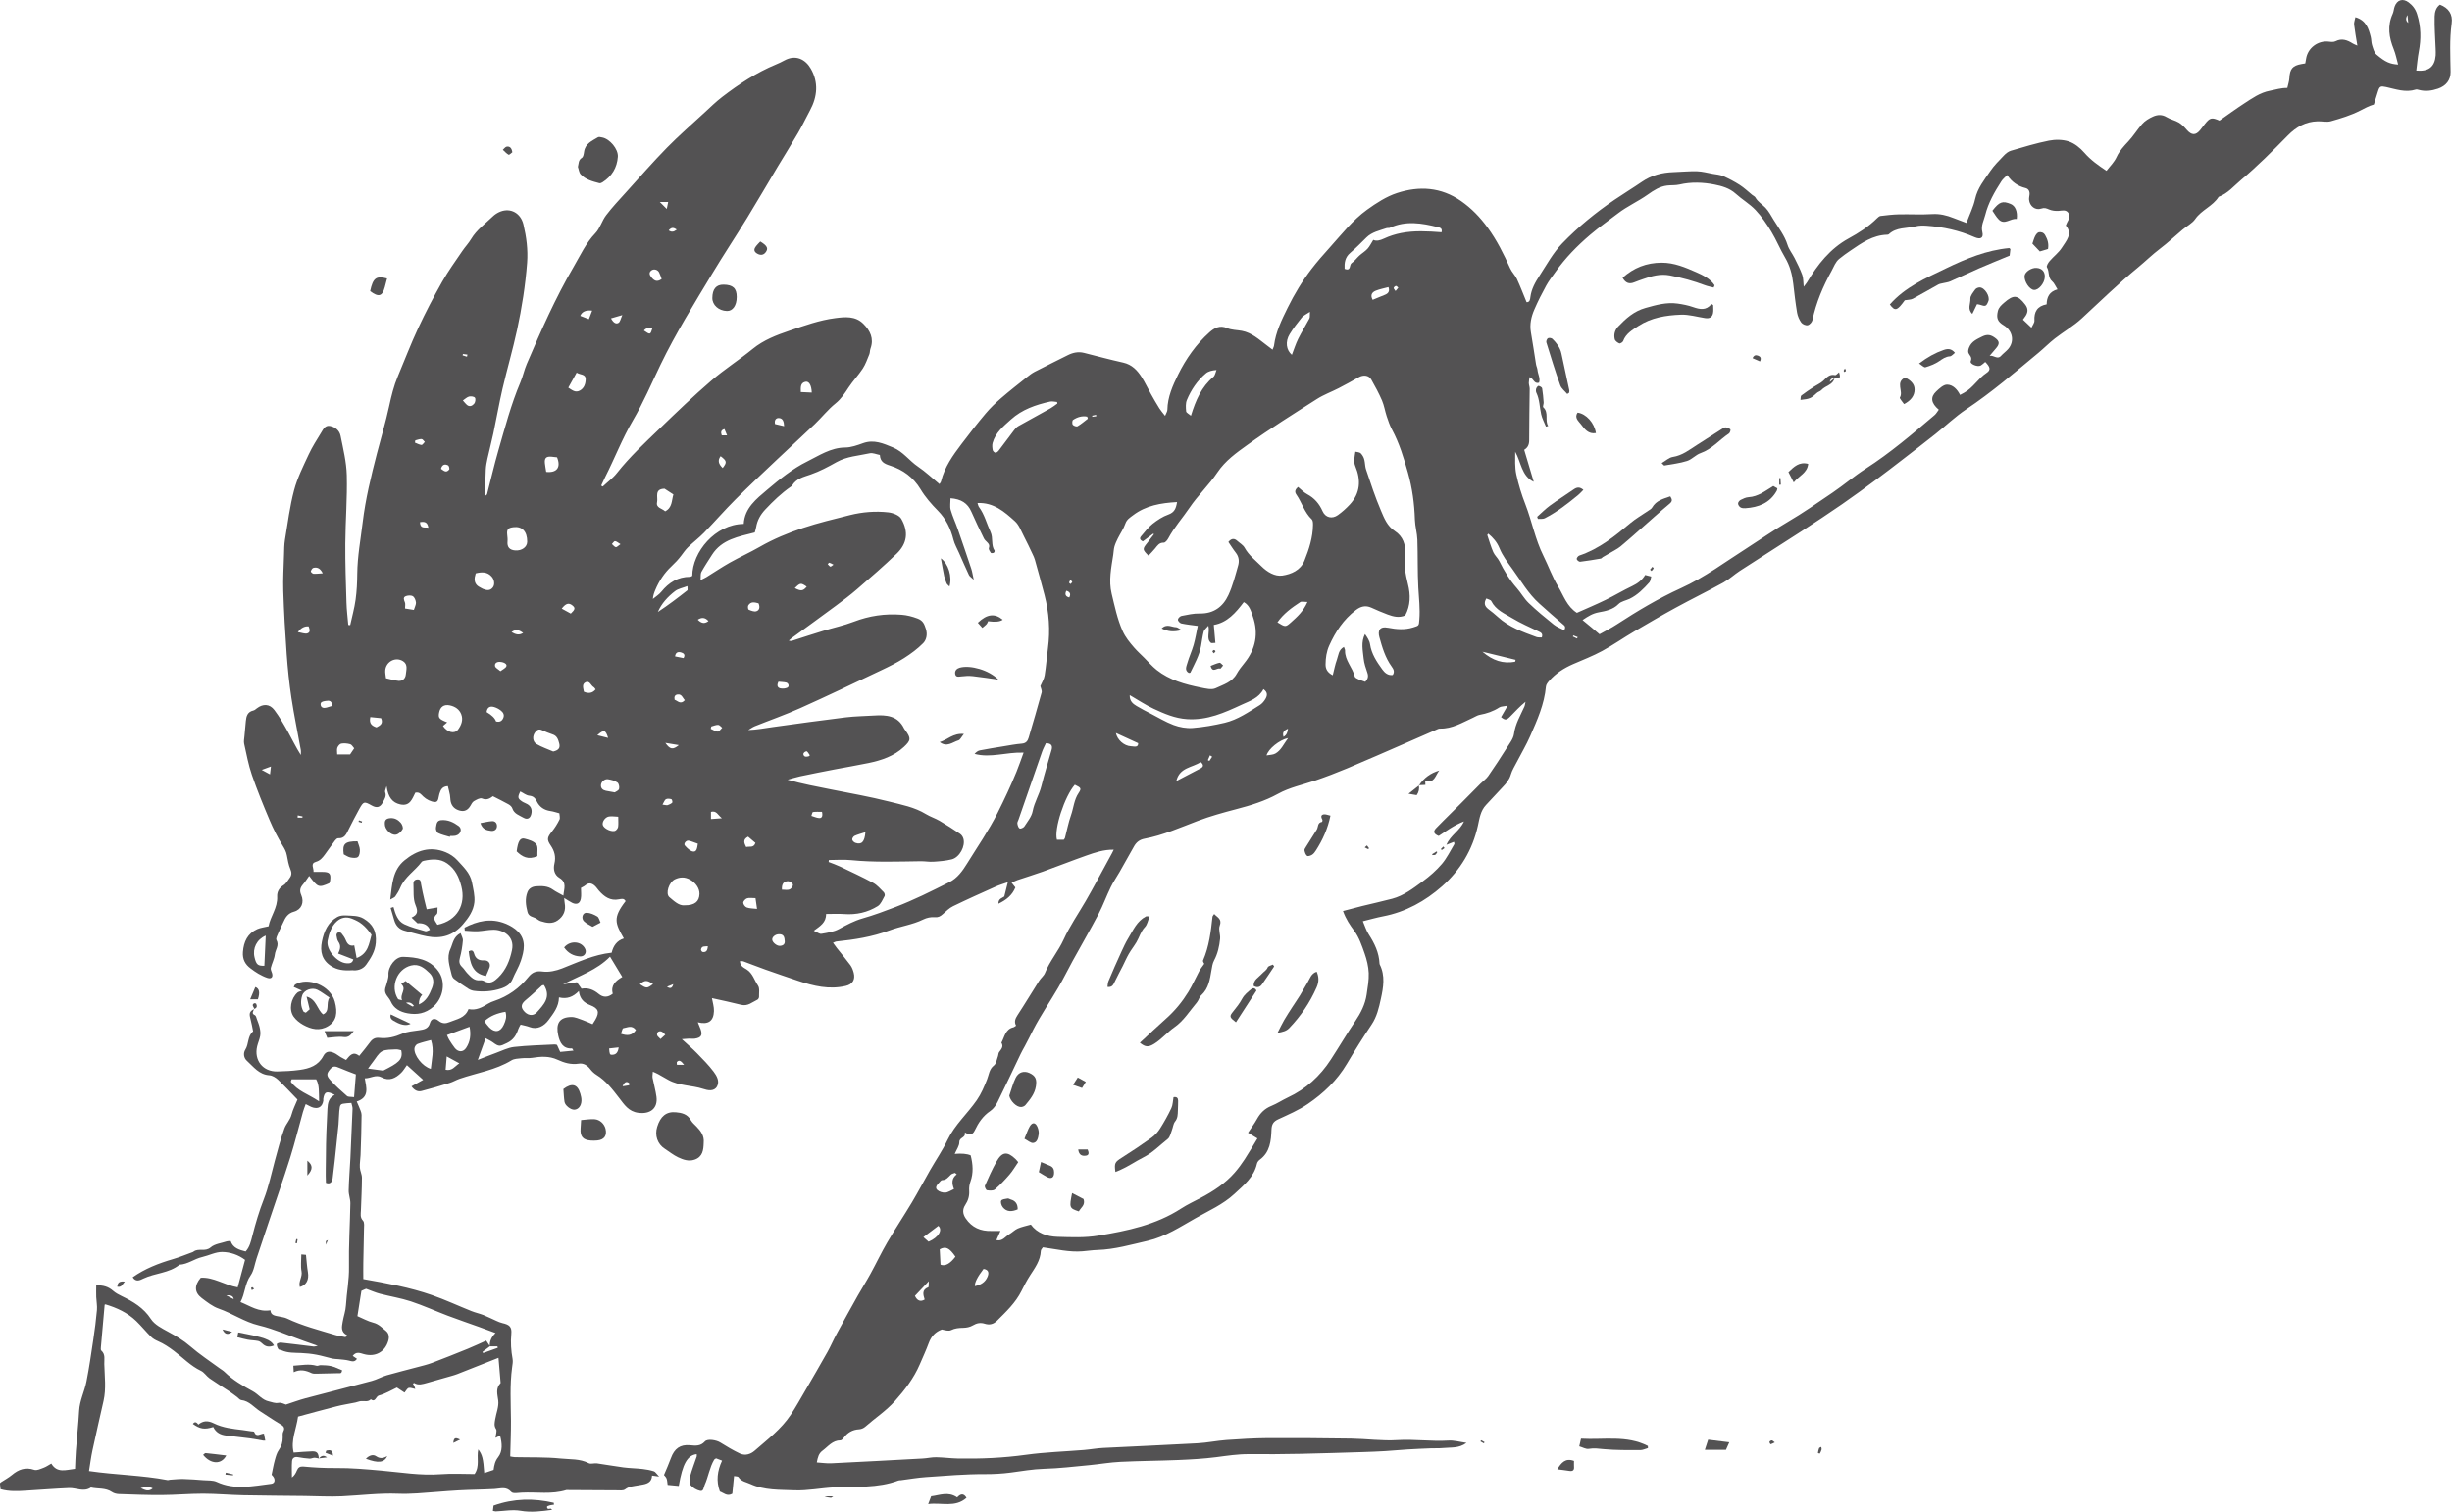 <?xml version="1.0" encoding="UTF-8"?>
<svg xmlns="http://www.w3.org/2000/svg" id="Vrstva_1" version="1.1" viewBox="0 0 242.576 149.59">
  <defs>
    <style>
      .st0 {
        fill: #535253;
      }
    </style>
  </defs>
  <path class="st0" d="M25.13,99.834c-.035.216-.31.45.091.627.101.045.143.251.192.391.105.282.22.565.282.858.056.258.087.537.045.791-.059.352-.216.683-.3,1.032-.331,1.384.568,2.524,1.984,2.493.746-.017,1.499-.052,2.238-.157.952-.132,1.827-.422,2.329-1.384.255-.492.669-.523,1.217-.213.167.098.321.223.485.324.164.098.335.185.544.296.349-.418.673-.92,1.3-.408.384-.481.746-.899,1.067-1.346.237-.331.516-.481.921-.436.795.091,1.527-.091,2.263-.411.512-.223,1.112-.258,1.68-.345.481-.073.906-.136,1.07-.722.119-.422.467-.523.844-.216.37.303.718.286,1.084.132.701-.293,1.544-.387,1.886-1.286.746.157,1.349-.174,1.945-.54.188-.115.401-.199.61-.269,1.353-.457,2.468-1.255,3.357-2.353.39-.481.767-.641,1.426-.554.617.084,1.318-.077,1.91-.307,1.593-.621,3.138-1.37,4.912-1.558.157-.662.509-1.192,1.203-1.408-.851-1.506-1.116-2.022.174-3.692-.15-.296-.397-.23-.649-.181-.865.178-1.468-.261-1.998-.868-.143-.164-.261-.356-.425-.495-.279-.237-.579-.31-.899-.031-.143.122-.328.195-.443.265,0,.377.052.736-.014,1.07-.094.492-.422.621-.865.401-.23-.115-.443-.265-.784-.471.028.282.028.387.049.488.139.725-.087,1.307-.694,1.729-.533.37-1.102.258-1.66.08-.157-.049-.296-.154-.436-.248-.303-.202-.757-.171-.886-.662-.171-.662-.261-1.318-.007-1.966.143-.37.471-.551.854-.579.586-.042,1.161-.038,1.677.335.289.209.624.359,1.025.586.056-.683.376-1.293-.394-1.757-.502-.303-.624-.854-.492-1.405.16-.673.017-1.238-.37-1.806-.411-.6-.335-.798.136-1.388.286-.359.533-.756.736-1.168.08-.167-.007-.418-.014-.624-.335-.087-.6-.181-.872-.22-.631-.087-1.095-.404-1.367-.969-.157-.331-.345-.509-.743-.551-.307-.035-.589-.272-.882-.418-.282.565-.265.697.192,1.001.16.108.356.16.519.261.314.192.453.474.401.847-.07.509-.37.739-.805.485-.404-.237-.924-.38-1.098-.931-.052-.16-.227-.31-.384-.397-.471-.265-.959-.498-1.534-.795-.241.174-.568.439-1.077.223-.199-.084-.554.122-.802.265-.153.091-.251.296-.349.464-.241.408-.572.596-1.049.471-.467-.122-.788-.408-.896-.886-.049-.216-.035-.443-.077-.662-.056-.289-.132-.572-.206-.875-.589.035-.711.387-.837.77-.098.3-.063.823-.446.802-.397-.021-.851-.258-1.147-.54-.23-.22-.373-.464-.788-.384-.307.582-.512,1.377-1.492,1.161-.767-.171-1.192-.68-1.356-1.816-.077.31-.185.485-.14.6.157.397-.066.697-.223,1.004-.258.509-.603.6-1.088.328-.77-.432-.816-.429-1.252.349-.363.652-.697,1.318-1.036,1.984-.227.446-.39.945-1.049.899-.101-.007-.237.126-.314.227-.349.464-.673.945-1.018,1.408-.23.307-.45.582-.879.704-.575.167-.178.635-.227.994h.879c.718,0,.868.171.76.889-.014.08-.052.157-.077.227-1.046.457-1.123.436-1.991-.722-.213.296-.387.582-.603.83-.282.324-.377.614-.185,1.053.324.746.024,1.454-.725,1.66-.603.164-.844.579-1.06,1.074-.153.349-.338.687-.481,1.039-.091.223-.269.534-.185.683.303.537-.105.962-.157,1.429-.049.453-.293.885-.401,1.339-.038.157.077.352.126.526.112.384-.073.589-.467.46-.31-.101-.607-.255-.893-.415-.265-.15-.512-.335-.756-.516-.551-.401-.823-.924-.767-1.632.08-1.014.45-1.834,1.422-2.263.317-.139.683-.174,1.112-.279.174-.973.913-1.82.854-2.946-.024-.432.174-.844.621-1.116.265-.16.439-.478.631-.743.195-.265.192-.526.052-.854-.181-.425-.258-.903-.345-1.363-.066-.363-.223-.649-.418-.966-.492-.798-.92-1.646-1.286-2.51-.628-1.482-1.238-2.974-1.761-4.494-.342-.994-.53-2.039-.76-3.068-.052-.234.007-.499.028-.746.042-.495.091-.99.136-1.485s.16-.934.746-1.063c.126-.028.237-.136.349-.22.614-.464,1.262-.443,1.729.174.495.659.913,1.384,1.318,2.106.429.764.798,1.559,1.3,2.343,0-.171.025-.342-.003-.505-.31-1.722-.669-3.438-.931-5.167-.216-1.429-.363-2.873-.467-4.313-.15-2.078-.269-4.159-.335-6.244-.038-1.192.038-2.388.073-3.584.014-.498.014-1.004.094-1.496.272-1.639.478-3.298.903-4.898.324-1.22.907-2.378,1.443-3.532.349-.753.805-1.457,1.238-2.169.195-.321.387-.739.868-.652.533.098.948.46,1.049.973.258,1.293.582,2.601.614,3.912.056,2.245-.129,4.497-.146,6.75-.014,1.942.056,3.887.115,5.833.021.743.115,1.482.178,2.224.063.007.129.011.192.017.181-.837.418-1.67.533-2.517.118-.851.157-1.719.164-2.58.017-1.701.331-3.368.533-5.048.279-2.325.833-4.588,1.415-6.844.404-1.562.868-3.106,1.21-4.682.22-1.008.457-1.998.858-2.95.669-1.586,1.279-3.204,2.008-4.762.729-1.559,1.527-3.093,2.374-4.592.596-1.053,1.314-2.04,1.994-3.044.279-.411.628-.777.882-1.203.54-.903,1.391-1.499,2.123-2.21.213-.209.488-.384.767-.492,1.014-.39,2.008.15,2.276,1.276.296,1.238.46,2.493.366,3.779-.171,2.245-.52,4.463-.997,6.659-.422,1.952-.987,3.877-1.44,5.822-.338,1.461-.593,2.939-.903,4.403-.178.84-.401,1.673-.586,2.514-.077.352-.146.711-.164,1.07-.042.854-.056,1.712-.08,2.622.077-.066.188-.112.206-.181.373-1.422.697-2.862,1.105-4.274.663-2.291,1.262-4.602,2.197-6.805.247-.586.376-1.224.627-1.809,1.402-3.27,2.834-6.53,4.633-9.605.666-1.137,1.21-2.35,2.151-3.33.467-.485.648-1.231,1.067-1.778.603-.795,1.293-1.524,1.963-2.266,1.342-1.482,2.657-2.995,4.055-4.421,1.182-1.206,2.465-2.318,3.706-3.465.572-.526,1.13-1.077,1.747-1.551,1.656-1.273,3.396-2.416,5.334-3.221.282-.115.558-.248.826-.394,1.14-.624,2.092-.098,2.615.809.778,1.346.662,2.765-.08,4.135-.394.729-.746,1.482-1.164,2.2-.652,1.126-1.346,2.228-2.015,3.343-1.011,1.691-1.998,3.396-3.026,5.073-1.147,1.872-2.364,3.703-3.493,5.582-1.768,2.946-3.591,5.864-5.087,8.967-.893,1.848-1.698,3.751-2.733,5.515-1.06,1.803-1.799,3.748-2.74,5.599-.139.279-.265.565-.397.847.052.031.101.063.153.094.474-.446,1.018-.84,1.415-1.349,1.259-1.597,2.747-2.97,4.201-4.372,1.677-1.618,3.357-3.235,5.122-4.756,1.297-1.123,2.758-2.05,4.09-3.138,1.084-.886,2.353-1.37,3.636-1.806,1.489-.505,2.984-1.046,4.55-1.245.952-.122,1.973-.23,2.765.558.687.683,1.067,1.468.708,2.461-.066.178-.045.39-.115.565-.199.481-.37.987-.652,1.416-.422.645-.966,1.21-1.391,1.851-.383.579-.736,1.14-1.3,1.593-.746.6-1.349,1.374-2.046,2.04-1.245,1.189-2.517,2.346-3.765,3.532-1.37,1.297-2.747,2.587-4.083,3.922-1.07,1.07-2.064,2.214-3.117,3.298-.499.512-1.074.945-1.586,1.44-.251.244-.453.544-.666.823-.293.39-.621.736-.983,1.074-.68.638-1.21,1.43-1.576,2.308-.115.275-.223.554-.248.91.282-.237.61-.436.837-.715.739-.91,1.635-1.478,2.841-1.478.073,0,.15-.063.22-.094,0-2.343,2.266-5.115,5.09-5.139.087-1.579,1.262-2.482,2.326-3.385,1.224-1.036,2.503-2.081,3.926-2.782,1.182-.582,2.339-1.384,3.783-1.394.593-.003,1.203-.227,1.778-.432,1.074-.384,1.994.031,2.949.425,1.008.411,1.618,1.318,2.486,1.904.739.499,1.395,1.126,2.116,1.722.056-.098.136-.181.16-.279.345-1.412,1.171-2.563,2.026-3.692.77-1.018,1.555-2.029,2.378-3.005.46-.547.983-1.053,1.527-1.52.837-.725,1.712-1.405,2.58-2.099.237-.188.485-.38.753-.519,1.084-.558,2.179-1.095,3.27-1.642.513-.258,1.042-.37,1.611-.227,1.29.324,2.576.673,3.873.962.861.192,1.394.757,1.83,1.44.338.533.603,1.112.913,1.663.268.481.544.962.837,1.429.143.227.324.429.565.739.108-.275.227-.439.227-.603.017-1.262.537-2.413,1.06-3.476.767-1.558,1.785-3.012,3.103-4.191.467-.418,1.018-.739,1.747-.418.439.195.969.181,1.457.272.98.185,1.687.851,2.447,1.419.174.129.345.262.586.446.07-.185.136-.296.15-.418.171-1.346.753-2.524,1.346-3.727.666-1.356,1.437-2.632,2.35-3.825.558-.725,1.164-1.419,1.779-2.099,1.185-1.314,2.283-2.737,3.726-3.779.918-.659,1.907-1.307,2.967-1.652,2.193-.718,4.351-.593,6.338.795,1.036.725,1.869,1.593,2.618,2.615.924,1.262,1.6,2.632,2.236,4.044.167.373.492.676.665,1.049.345.743.635,1.513.959,2.298.329.017.349-.3.377-.512.104-.798.481-1.461.91-2.12.711-1.088,1.321-2.235,2.241-3.187,1.572-1.628,3.305-3.047,5.171-4.313.896-.61,1.823-1.171,2.718-1.785.948-.652,2.002-.917,3.134-.952.771-.025,1.545-.105,2.315-.084.512.014,1.025.157,1.534.251.349.063.719.084,1.036.223.569.247,1.126.54,1.649.875.439.282.827.655,1.235.987.108.087.254.146.317.255.24.436.673.673.997,1.015.327.345.553.784.805,1.196.495.809,1.091,1.555,1.381,2.489.142.46.474.858.693,1.297.272.544.551,1.091.76,1.663.116.321.091.69.144,1.175.153-.206.25-.31.323-.429,1.04-1.761,2.299-3.35,4.107-4.344,1.032-.565,1.995-1.178,2.825-2.005.098-.094.219-.209.341-.227.599-.073,1.206-.146,1.81-.16,1.105-.025,2.214.045,3.315-.025.75-.045,1.422.122,2.098.391.402.16.806.307,1.28.485.321-.861.687-1.59.857-2.364.237-1.081.91-1.897,1.497-2.761.382-.568.888-1.06,1.366-1.562.185-.195.43-.387.68-.46,1.245-.363,2.49-.746,3.755-.997.634-.126,1.366-.118,1.969.08.576.192,1.127.638,1.531,1.105.631.725,1.377,1.255,2.2,1.802.362-.474.764-.844,1.014-1.394.258-.561.708-1.053,1.141-1.513.502-.537.882-1.161,1.355-1.708.286-.328.698-.579,1.102-.757.421-.188.878-.223,1.335.056.373.23.833.317,1.21.54.295.174.547.443.776.708.492.565.893.582,1.35.014.157-.195.303-.397.459-.593.495-.617.67-.659,1.434-.324.798-.558,1.603-1.147,2.433-1.687.805-.523,1.572-1.084,2.576-1.273.54-.101,1.074-.286,1.704-.272.073-.342.185-.655.203-.973.049-.91.311-1.238,1.199-1.395.108-.017.219-.038.373-.063.028-.153.059-.307.083-.46.164-1.07,1.182-1.827,2.256-1.691.212.028.47.052.648-.038.634-.324,1.174-.119,1.712.22.114.073.246.115.456.209-.118-.736-.244-1.405-.323-2.081-.024-.216.077-.45.128-.729,1.064.31,1.308,1.119,1.517,1.945.067.261.049.551.128.805.109.331.199.739.44.945.896.76,1.342.934,2.143.99-.146-.523-.24-1.032-.429-1.503-.474-1.168-.656-2.322-.108-3.518.101-.22.108-.481.191-.711.241-.673.81-.847,1.381-.422.4.3.68.655.843,1.178.391,1.231.404,2.447.168,3.696-.116.617-.168,1.248-.248,1.876,1.221.112,1.826-.366,1.918-1.503.017-.22,0-.443-.004-.662-.039-1.063-.126-2.13-.098-3.194.01-.408.122-.882.524-1.164.861.335,1.286.948,1.16,1.865-.219,1.597-.126,3.194-.104,4.79.01.809-.461,1.388-1.245,1.656-.624.213-1.235.293-1.875.129-.109-.028-.231-.07-.329-.038-1.014.321-1.97-.038-2.939-.251-.543-.119-.642-.066-.794.418-.132.418-.262.837-.412,1.314-.467.129-.927.384-1.394.621-.9.457-1.887.757-2.862,1.032-.404.115-.871-.007-1.312.007-1.181.035-2.105.551-2.939,1.398-1.495,1.524-3.005,3.04-4.636,4.41-.694.582-1.308,1.339-2.21,1.666-.583.931-1.692,1.293-2.319,2.2-.299.432-.841.697-1.258,1.053-.743.624-1.448,1.293-2.222,1.879-.764.579-1.44,1.248-2.172,1.851-1.942,1.597-3.734,3.35-5.578,5.052-.809.746-1.781,1.304-2.657,1.984-.565.443-1.07.959-1.625,1.419-2.33,1.931-4.619,3.908-7.148,5.592-1.081.722-2.028,1.635-3.05,2.447-1.081.858-2.173,1.698-3.264,2.538-.847.652-1.69,1.307-2.552,1.942-1.129.833-2.263,1.67-3.42,2.468-1.322.913-2.663,1.799-4.013,2.674-2.025,1.314-4.071,2.604-6.096,3.919-.558.363-1.046.833-1.625,1.151-1.552.858-3.148,1.635-4.704,2.486-1.387.756-2.757,1.555-4.12,2.357-1.068.627-2.082,1.342-3.17,1.931-.923.499-1.91.879-2.876,1.3-.902.394-1.719.913-2.371,1.663-.139.157-.296.359-.313.554-.157,1.75-.865,3.323-1.556,4.895-.386.882-.882,1.715-1.325,2.573-.209.411-.467.812-.593,1.248-.15.512-.459.875-.809,1.238-.554.579-1.085,1.178-1.639,1.757-.554.579-.652,1.349-.809,2.06-.53,2.395-1.747,4.407-3.542,5.99-1.662,1.468-3.604,2.549-5.84,2.977-.652.126-1.29.31-2.001.485.203.464.331.913.575,1.29.576.893,1.029,1.816,1.074,2.901,0,.028.008.056.018.08.567,1.119.362,2.284.114,3.413-.191.882-.394,1.768-.924,2.556-.85,1.266-1.662,2.563-2.44,3.877-.965,1.635-2.312,2.908-3.849,3.957-.906.621-1.942,1.06-2.946,1.527-.471.22-.638.495-.659,1.014-.042,1.112-.136,2.235-1.161,2.984-.126.091-.248.251-.279.401-.3,1.328-1.283,2.106-2.221,2.977-1.143,1.06-2.542,1.666-3.852,2.409-1.51.851-2.984,1.837-4.72,2.235-1.649.377-3.274.858-4.986.91-.495.014-.987.094-1.482.132-1.304.105-2.566-.209-3.912-.394-.052.087-.199.216-.206.352-.042.966-.593,1.694-1.084,2.458-.31.485-.579.997-.833,1.513-.582,1.165-1.51,2.04-2.413,2.938-.352.353-.753.447-1.213.3-.429-.136-.795-.067-1.189.167-.268.16-.624.234-.945.237-.422.008-.805.035-1.206.23-.244.119-.603,0-.91-.065-.624.226-1.053.676-1.293,1.331-.268.723-.589,1.423-.896,2.131-.586,1.363-1.471,2.517-2.454,3.619-.875.979-1.966,1.69-2.939,2.548-.153.136-.394.237-.596.248-.659.035-1.154.325-1.537.851-.077.105-.209.244-.314.244-.795,0-1.22.607-1.775,1.018-.384.282-.467.652-.568,1.168.502.032.966.105,1.422.085,3.023-.146,6.042-.311,9.061-.475.443-.024.882-.132,1.321-.126.718.012,1.433.112,2.151.126,2.252.042,4.494-.055,6.739-.366,1.897-.262,3.821-.321,5.732-.477.635-.053,1.266-.171,1.904-.203,3.11-.16,6.22-.285,9.33-.459.962-.053,1.914-.255,2.876-.325,1.356-.098,2.719-.177,4.079-.189,2.751-.013,5.502.008,8.248.049,1.523.024,3.059.245,4.572.15,1.69-.104,3.364.15,5.048.046.561-.036,1.136.135,1.792.226-.746.565-1.548.433-2.297.51-.404.041-.816.017-1.221.031-.77.032-1.544.063-2.314.112-.743.045-1.486.118-2.228.164-.719.041-1.436.073-2.155.094-2.074.063-4.148.132-6.224.175-1.69.031-3.381.049-5.076.031-1.102-.01-2.175.16-3.26.3-1.234.157-2.482.227-3.727.279-1.914.081-3.828.087-5.742.182-1.025.049-2.043.23-3.068.327-1.492.14-2.988.321-4.483.362-1.119.032-2.2.231-3.298.373-.851.112-1.694.157-2.563.154-1.938-.008-3.88.159-5.819.293-.826.055-1.649.202-2.472.307-.084.01-.174,0-.247.027-2.057.778-4.212.583-6.342.68-1.325.063-2.65.349-3.964.293-1.45-.063-2.956.014-4.33-.62-.411-.193-.913-.244-1.196-.687-.052-.081-.247-.063-.436-.101-.059.617-.115,1.182-.171,1.743-.526.307-.861-.091-1.231-.216-.387-1.056-.251-2.043.216-3.055-.234-.09-.429-.164-.593-.226-.098.065-.157.086-.185.128-.46.778-.575,1.688-.945,2.503-.112.245-.091.664-.45.583-.345-.077-.722-.293-.941-.565-.15-.189-.122-.593-.049-.868.181-.666.436-1.308.655-1.964.024-.069,0-.153,0-.234-.921.112-1.402.952-1.775,3.146-.352-.032-.715-.067-1.102-.105-.042-.262-.038-.463-.108-.631-.066-.157-.209-.282-.254-.345.241-.578.488-1.122.69-1.68.338-.927.907-1.353,1.876-1.266.554.049,1.042.118,1.482-.373.265-.295,1.143-.135,1.517.099.631.393,1.273.777,1.942,1.094.523.248,1.067.071,1.468-.282,1.262-1.105,2.618-2.123,3.563-3.545.502-.757.945-1.558,1.405-2.344.753-1.292,1.506-2.586,2.238-3.89.324-.579.582-1.192.899-1.775.687-1.268,1.384-2.527,2.092-3.786.408-.725.858-1.426,1.255-2.155.568-1.032,1.07-2.102,1.666-3.12.781-1.335,1.639-2.622,2.433-3.95.624-1.046,1.189-2.127,1.795-3.183.575-1.004,1.234-1.963,1.733-3.002.722-1.506,1.966-2.597,2.894-3.936.439-.635.732-1.335,1.018-2.057.181-.45.206-1.011.68-1.377.234-.181.282-.614.404-.934.045-.122.031-.279.105-.38.202-.286.478-.544.23-.938.314-.572.38-1.335,1.189-1.524.077-.017.139-.084.261-.16-.206-.37-.087-.687.14-1.035.736-1.123,1.422-2.273,2.141-3.403.174-.275.467-.492.582-.781.471-1.178,1.314-2.141,1.841-3.302.603-1.325,1.447-2.542,2.182-3.811.349-.6.683-1.21,1.018-1.82.533-.969,1.06-1.945,1.586-2.918.052-.094.094-.192.171-.345-.99-.017-1.855.279-2.705.579-1.44.509-2.862,1.074-4.299,1.59-.833.3-1.684.554-2.524.84-.174.059-.338.15-.575.258.153.195.265.335.373.471-.31.756-.886,1.234-1.677,1.607-.017-.53.418-.572.579-.715.119-.481.22-.886.352-1.412-.45.16-.84.268-1.21.436-1.408.631-2.821,1.262-4.208,1.938-.383.185-.704.509-1.028.798-.241.213-.45.328-.809.293-.363-.035-.777.059-1.105.22-1.074.53-2.266.676-3.361,1.088-1.705.641-3.465.91-5.25,1.095-.073.007-.143.052-.328.126.146.202.261.366.384.523.446.565.913,1.116,1.339,1.694.157.216.258.492.328.756.174.683-.119,1.14-.791,1.297-1.632.383-3.183.011-4.717-.506-1.081-.363-2.158-.732-3.232-1.112-.725-.258-1.44-.544-2.165-.809-.094-.035-.206-.021-.349-.031-.007.495.401.662.649.819.617.387.767,1.07,1.133,1.6.188.272.094.746.105,1.126,0,.091-.077.234-.157.272-.512.241-.952.676-1.614.509-.966-.248-1.942-.446-2.89-.659.07.422.216.854.199,1.286-.035.99-.565,1.36-1.597,1.102.108.268.202.478.279.694.206.579.056.83-.565.924-.188.028-.387,0-.579,0-.185.007-.37.028-.715.052.572.526,1.049.934,1.489,1.384.575.589,1.161,1.178,1.656,1.834.303.404.621.945.338,1.461-.3.544-.959.377-1.363.244-1.133-.37-2.378-.293-3.448-.886-.342-.188-.673-.387-1.015-.575-.139-.077-.286-.136-.523-.244-.014.258-.059.439-.028.61.119.624.3,1.241.384,1.869.153,1.157-.621,1.747-1.796,1.59-.969-.129-1.391-.819-1.886-1.457-.659-.858-1.311-1.712-2.249-2.294-.23-.143-.446-.342-.61-.558-.296-.39-.68-.627-1.143-.554-.76.119-1.45-.087-2.099-.387-.837-.387-1.663-.324-2.524-.188-.349.056-.715,0-1.07.042-.324.035-.69.042-.952.199-1.59.976-3.424,1.238-5.142,1.83-.338.115-.648.307-.99.411-.917.282-1.841.561-2.772.798-.366.094-.704-.052-1.001-.46.376-.209.725-.404,1.154-.641-.516-.464-.99-.893-1.607-1.454-.199.268-.349.544-.561.75-.547.534-1.178.868-1.942.453-.575-.31-1.067.105-1.666.101.157.903.488,1.872-.795,2.291.084.195.154.335.206.478.101.282.272.572.272.858-.007,1.321-.056,2.643-.101,3.964-.014.411-.094.823-.07,1.231.017.342.209.68.206,1.022-.003,1.077-.066,2.158-.101,3.235-.011.349-.101.68.209,1.011.16.174.098.579.094.882-.014,1.095-.049,2.189-.066,3.284-.011.534,0,1.07,0,1.611,2.322.411,4.602.819,6.791,1.583,1.325.463,2.604,1.06,3.912,1.583.384.154.795.241,1.178.39.436.172.854.388,1.283.576.195.087.394.177.6.222.704.158.945.377.879,1.074-.08.837-.024,1.649.126,2.472.049.264-.01.554-.045.827-.241,1.763-.129,3.535-.115,5.302.007,1.147-.045,2.297-.073,3.518.08.014.258.063.439.071,1.527.037,3.065-.018,4.578.139.913.095,1.879.004,2.751.461.213.112.544-.022.812.017.875.119,1.743.286,2.622.398.624.08,1.259.087,1.886.157.38.042.764.116,1.126.231.146.045.247.24.516.519-.345-.049-.488-.069-.701-.098-.045.845-.743.847-1.342.963-.46.087-.92.091-1.328.408-.185.142-.533.09-.805.09-1.639,0-3.277-.017-4.916-.027-.028,0-.059-.008-.084,0-1.447.453-2.939.177-4.407.254-.352.017-.872.122-1.036-.063-.519-.579-1.077-.327-1.656-.296-1.192.067-2.388.069-3.577.136-1.36.077-2.712.209-4.072.296-.635.042-1.276.059-1.914.035-1.862-.073-3.706.167-5.557.254-1.217.056-2.441-.017-3.661-.031-2.022-.024-4.048-.031-6.07-.073-1.332-.028-2.66-.15-3.992-.154-1.356,0-2.712.126-4.069.133-1.412.01-2.827-.046-4.239-.095-.237-.006-.509-.069-.704-.202-.641-.436-1.391-.29-2.081-.45-.711.489-1.447.028-2.169.056-1.409.059-2.814.175-4.222.258-.847.053-1.698.101-2.552-.144-.024-.219-.042-.4-.063-.589.035-.031.066-.069.108-.098.363-.24.753-.445,1.084-.721.659-.551,1.339-.798,2.207-.506.258.087.624-.094.924-.205.251-.091.478-.254.764-.415.582.972,1.433.624,2.346.522.028-.575.038-1.174.084-1.767.101-1.325.248-2.647.321-3.975.056-1.022.533-1.924.725-2.901.275-1.387.474-2.789.683-4.187.143-.959.268-1.921.352-2.884.038-.425-.052-.861-.07-1.293-.014-.373,0-.746,0-1.147.708-.031,1.217.14,1.673.54.248.216.551.376.847.519,1.13.543,2.165,1.15,2.894,2.27.363.558,1.084.92,1.705,1.259.774.421,1.513.85,2.189,1.44.913.794,1.938,1.463,2.918,2.186.157.114.331.212.471.348.819.802,1.799,1.371,2.789,1.911.558.303.931.871,1.604,1.008.317.067.589.209.952.14.265-.053.579.132.729.173.715-.234,1.311-.456,1.921-.62,2.189-.583,4.386-1.133,6.575-1.722.506-.136.973-.412,1.475-.558.983-.285,1.98-.522,2.967-.791.509-.136,1.028-.255,1.52-.439,1.185-.447,2.36-.918,3.532-1.395.614-.252,1.21-.534,1.82-.806.129.193.251.377.373.558-.247.185-.492.37-.736.554l.059.118c.485-.173.969-.345,1.45-.519-.011-.046-.025-.095-.035-.14h-.76c-.023-.495.167-.936.572-1.322-.561-.209-1.095-.411-1.628-.602-1.039-.373-2.085-.729-3.117-1.119-1.213-.461-2.399-1.001-3.629-1.409-.994-.327-2.04-.491-3.058-.756-.446-.118-.872-.307-1.377-.492-.073.031-.244.108-.46.202-.129.812-.258,1.645-.394,2.506.519.219,1.032.513,1.579.649.53.132.854.502,1.238.809.303.244.349.606.237.983-.324,1.109-1.293,1.638-2.43,1.314-.377-.108-.743-.279-1.091.177.136.095.272.189.422.29-.22.348-.492.254-.802.175-.338-.087-.694-.098-1.042-.14-.192-.021-.391-.014-.575-.055-.53-.119-1.046-.286-1.579-.384-.502-.095-1.018-.15-1.527-.171-.659-.028-1.318.01-1.942-.272-.101-.046-.261-.035-.307-.108-.094-.148-.167-.335-.16-.499,0-.059.268-.167.404-.15,1.088.119,2.175.262,3.263.391.073.01.153-.028.387-.073-.547-.193-.955-.335-1.363-.479-1.485-.526-2.942-1.178-4.466-1.544-1.426-.341-2.604-1.182-3.957-1.653-.614-.212-1.164-.648-1.694-1.049-.729-.551-.746-1.255-.094-2.008,1.273-.08,2.339.722,3.654.948.244-.903.481-1.789.729-2.719-.659-.499-1.457-.77-2.249-.781-.659-.01-1.321.345-1.987.499-.778.178-1.426.715-2.245.76-1.039.847-2.416.819-3.57,1.37-.31.146-.743.401-1.067-.126,1.196-.847,2.569-1.384,4.009-1.803.655-.192,1.286-.457,1.931-.69.025-.011.049-.024.073-.042.495-.387,1.157.049,1.705-.425.401-.349,1.053-.411,1.593-.593.101-.035.216-.021.38-.035.227.687.826.868,1.485,1.036.401-.443.523-1.001.673-1.586.307-1.21.666-2.413,1.119-3.573.485-1.245.75-2.542,1.095-3.821.289-1.07.568-2.151.948-3.194.171-.467.568-.84.704-1.367.136-.519.394-1.011.589-1.496-.662-.683-1.273-1.346-1.928-1.963-.227-.213-.558-.415-.854-.436-1.032-.07-1.576-.851-2.235-1.447-.296-.268-.366-.739-.143-1.091.359-.565.199-1.342.77-1.806-.087-.422-.157-.847-.269-1.266-.143-.533-.084-.711.391-.962l-.024-.021-.017.021h.012ZM31.534,144.323c-.146-.024-.296-.073-.443-.069-.157.008-.314.098-.467.087-.38-.028-.76-.073-1.133-.146-.352-.069-.575.083-.6.398-.042.536-.01,1.077-.01,1.613.258-.195.39-.445.495-.703.122-.296.31-.408.645-.377,1.07.101,2.137.157,3.218.146,1.496-.014,2.998.122,4.494.255,1.952.171,3.887.508,5.868.356,1.119-.087,2.249-.018,3.347-.018.544-.788.181-1.635.37-2.437.397.538.488.896.589,2.34.317-.108.621-.209.924-.313.066-.481.139-.861.446-1.253.474-.603.394-1.402.195-2.14-.119.059-.244.118-.453.219.035-.363.167-.694.056-.861-.223-.335-.136-.642-.087-.959.101-.625.377-1.266.303-1.866-.08-.634-.279-1.203.23-1.729.014-.014,0-.053,0-.08-.066-.771-.129-1.541-.206-2.423-1.433.565-2.761,1.095-4.093,1.617-.181.071-.366.122-.554.178-.809.234-1.618.463-2.43.691-.422.114-.847.271-1.273,0-.014-.008-.07.051-.115.09.045.067.098.132.132.203.035.069.052.15.101.307-.258-.049-.481-.157-.652-.105-.153.049-.255.276-.411.461-.22-.144-.439-.29-.757-.499-.537.248-1.13.617-1.778.788-.317.085-.338.719-.802.377-.282.289-.645.146-.973.177-.188.018-.37.101-.558.14-.624.128-1.255.223-1.869.38-1.279.325-2.552.68-3.797,1.014-.174,1.259-.739,2.344-.436,3.56.638-.045,1.241-.108,1.848-.122.464-.01.61.185.641.715v-.008l-.007-.004h.002ZM203.552,28.642c-.223-.352-.327-.635-.53-.802-.445-.373-.254-.959-.522-1.395-.071-.112.126-.446.272-.613.39-.457.9-.83,1.213-1.328.415-.666,1.099-1.349.384-2.193.053-.126.08-.206.118-.279.181-.324.366-.673.098-1.008-.237-.296-.596-.181-.934-.157-.313.021-.658-.021-.941-.143-.268-.115-.461-.192-.768-.084-.581.202-1.15-.237-1.206-.879-.014-.164.028-.331.046-.499.039-.321-.101-.579-.394-.652-.757-.185-1.353-.593-1.82-1.287-.241.251-.443.408-.572.614-.673,1.046-1.296,2.13-1.597,3.34-.132.537-.443,1.049-.286,1.68.146.593-.177.77-.78.506-1.509-.663-3.096-1.011-4.731-1.126-.359-.024-.735-.028-1.081.059-.9.223-1.915.073-2.667.788-.035.035-.105.038-.16.042-1.416.038-2.51.812-3.616,1.565-.388.265-.77.533-1.129.83-.37.307-.53.784-.746,1.178-.848,1.534-1.538,3.148-1.901,4.884-.042.199-.279.46-.467.499-.191.042-.516-.098-.634-.261-.203-.282-.356-.638-.416-.98-.159-.955-.271-1.918-.38-2.883-.104-.913-.334-1.771-.809-2.573-.492-.83-.854-1.736-1.353-2.559-.457-.753-.961-1.499-1.562-2.137-.579-.614-1.339-1.049-1.966-1.621-.606-.551-1.391-.767-2.105-.907-1.123-.223-2.301-.272-3.459,0-.39.091-.812.052-1.213.098-.739.087-1.326.471-1.925.896-.945.673-2.032,1.154-2.946,1.858s-1.862,1.36-2.744,2.113c-1.294,1.102-2.464,2.301-3.445,3.689-.313.443-.655.875-.913,1.349-.422.767-.82,1.551-1.168,2.357-.311.715-.485,1.468-.343,2.266.185,1.053.335,2.113.506,3.169.032.188.126.366.144.554.041.422.303.826.157,1.252-.516.171-.526-.429-.945-.54-.028.227-.073.404-.071.579.008.192.087.384.087.575-.013,1.705-.055,3.406-.051,5.111,0,.432-.16.725-.492.924.327,1.095.638,2.141.945,3.166-1.224-.579-1.245-1.959-1.834-2.974,0,.77-.045,1.527.108,2.242.217,1.008.526,2.005.9,2.967.648,1.674.969,3.459,1.775,5.076.504,1.014.886,2.102,1.471,3.064.536.886.851,1.949,1.848,2.59.923-.411,1.889-.816,2.827-1.273.892-.432,1.746-.952,2.645-1.377.54-.258.983-.593,1.283-1.098.195.049.366.094.603.157-.069.227-.073.446-.185.572-.572.638-1.168,1.252-1.956,1.632-.363.174-.83.244-1.091.512-.551.568-1.3.704-1.952.823-.617.112-1.04.38-1.615.767.325.268.593.485.857.708.272.227.54.457.823.697.583-.328,1.154-.61,1.684-.959,2.05-1.332,4.139-2.587,6.37-3.602,2.367-1.074,4.438-2.636,6.618-4.023,1.31-.837,2.584-1.733,3.925-2.517,1.535-.896,2.985-1.914,4.452-2.908,1.119-.76,2.151-1.649,3.288-2.378,2.43-1.558,4.609-3.427,6.801-5.289.175-.146.286-.363.426-.544-.771-.652-.855-1.241-.255-1.809.311-.293.719-.68,1.078-.673.569.007,1.008.471,1.28,1.018.185-.101.307-.164.425-.23.875-.485,1.367-1.402,2.204-1.952.439-.289.352-.582-.136-1.081-.142.119-.279.255-.439.352-.307.185-1.105-.153-1.001-.411.181-.432-.122-.579-.227-.858-.055-.15.008-.37.077-.533.241-.579.743-.795,1.287-1.067.547-.272.896-.143,1.282.14.45.328.457.6.083,1.032-.212.244-.418.492-.628.739.412-.077.771.397,1.117.014.223-.244.498-.439.715-.687.655-.756.449-1.816-.44-2.346-.606-.363-.742-.711-.579-1.402.091-.38.349-.596.628-.84.92-.805,1.336-.781,2.072.185.286.373.303.715.055,1.116-.083.132-.181.255-.272.38.276.261.51.485.841.798.126-.275.311-.492.296-.694-.049-.872.268-1.443,1.206-1.618.014-.704.258-1.262,1.091-1.485l-.014.011h.001ZM132.863,90.148c.676-.178,1.283-.342,1.893-.492.99-.244,1.991-.46,2.974-.722,1.154-.307,2.088-1.035,3.023-1.722.687-.502,1.343-1.077,1.893-1.722.495-.582.833-1.297,1.231-1.959.028-.045-.021-.14-.035-.23-.217.084-.4.16-.75.296.418-.976,1.325-1.37,1.739-2.315-1.004.38-1.747.955-2.503,1.44-.429-.181-.61-.401-.258-.767.227-.237.461-.471.694-.704.592-.589,1.185-1.171,1.774-1.761.646-.645,1.283-1.297,1.928-1.945.255-.254.565-.464.768-.753.631-.906,1.237-1.837,1.826-2.772.28-.446.652-.907.719-1.394.132-.997.634-1.816,1.024-2.692.067-.15.077-.328.116-.492-.571.464-1.032.976-1.516,1.464-.381.383-.506.373-.904.056.185-.321.37-.638.652-1.13-.415.08-.658.066-.823.171-.597.387-1.241.607-1.935.732-.236.042-.453.192-.679.293-1.05.474-2.047,1.102-3.268,1.07-.128,0-.264.073-.39.129-.969.422-1.934.847-2.905,1.269-1.955.851-3.908,1.712-5.874,2.538-1.046.439-2.109.844-3.179,1.21-1.231.418-2.521.676-3.668,1.311-1.304.722-2.699,1.144-4.128,1.517-1.287.338-2.576.694-3.818,1.164-1.733.655-3.427,1.419-5.261,1.761-.481.091-.805.345-1.035.757-.474.847-.948,1.691-1.429,2.535-.289.506-.624.983-.875,1.506-.422.868-.75,1.781-1.196,2.636-.826,1.569-1.719,3.106-2.573,4.661-.481.875-.917,1.775-1.422,2.636-.812,1.391-1.726,2.723-2.465,4.149-.282.544-.544,1.105-.844,1.646-.146.265-.296.526-.425.798-.753,1.572-1.489,3.152-2.263,4.714-.167.338-.415.694-.718.899-.729.488-1.185,1.168-1.541,1.921-.22.464-.502.502-.987.202.119.572-.551.457-.544.969,0,.373-.282.75-.457,1.158.69-.06,1.217-.012,1.579.146.223.875.293,1.74-.028,2.615-.101.275-.14.596-.119.889.031.526-.104.973-.394,1.412-.282.429-.255.875.049,1.321.617.907,1.478,1.276,2.545,1.245.241-.007.478,0,.893,0-.178.401-.286.645-.401.903.596.16.885-.359,1.293-.593.286-.164.523-.422.819-.551.39-.171.823-.255,1.297-.39.627.858,1.618,1.185,2.65,1.213,1.342.038,2.685.105,4.041-.122,2.869-.478,5.676-1.06,8.169-2.674.628-.408,1.311-.722,1.973-1.074,1.234-.655,2.395-1.412,3.323-2.475.363-.415.694-.865.997-1.328.436-.669.837-1.363,1.262-2.064-.324-.195-.596-.359-.931-.561.31-.471.628-.892.879-1.346.335-.607.774-1.049,1.433-1.314.561-.227,1.074-.575,1.625-.833,1.791-.833,3.19-2.109,4.257-3.755.816-1.255,1.576-2.545,2.409-3.786.551-.819.99-1.67,1.133-2.65.101-.708.234-1.426.205-2.13-.028-.645-.189-1.304-.404-1.918-.272-.777-.548-1.597-1.025-2.245-.425-.575-.815-1.137-1.119-1.973l.004.003h0ZM94.035,49.309c0,.439-.077.819.017,1.147.181.638.471,1.245.69,1.872.457,1.311.903,2.625,1.342,3.94.098.293.139.607.251,1.105-.258-.247-.411-.335-.474-.464-.342-.729-.662-1.468-.987-2.203-.188-.429-.432-.844-.547-1.293-.275-1.095-.732-2.057-1.541-2.876-.638-.645-1.252-1.349-1.715-2.123-.711-1.185-1.75-1.931-2.991-2.332-.61-.195-.994-.384-1.035-1.06-.356-.066-.704-.234-1.004-.167-1.105.244-2.256.3-3.284.875-.819.46-1.663.913-2.548,1.22-.715.251-1.436.394-1.851,1.109-.024.045-.084.07-.129.105-.931.648-1.743,1.429-2.521,2.256-.471.502-.791,1.067-.903,1.747-.031.188-.094.37-.136.523-1.614.418-3.256.676-4.233,2.214-.356.561-.725,1.112-1.046,1.694-.101.181-.052.446-.084.805.289-.146.436-.206.572-.289.781-.481,1.541-.997,2.339-1.447.969-.544,1.987-1.001,2.95-1.555,1.353-.777,2.793-1.37,4.26-1.862,1.523-.509,3.096-.882,4.654-1.276,1.245-.31,2.528-.415,3.8-.272.457.052,1.081.289,1.283.638.75,1.304.575,2.458-.457,3.452-1.262,1.217-2.59,2.36-3.915,3.507-.669.582-1.384,1.116-2.099,1.646-1.443,1.07-2.897,2.12-4.348,3.18-.108.08-.206.174-.307.262.16.063.265.042.366.007,1.008-.321,2.012-.655,3.023-.962,1.008-.31,2.05-.53,3.033-.907,1.534-.586,3.096-.819,4.724-.69.551.042,1.06.174,1.59.373.561.209.673.582.819,1.018.174.52.073,1.074-.261,1.416-.558.568-1.217,1.053-1.89,1.482-.722.46-1.496.844-2.273,1.21-2.66,1.262-5.313,2.535-7.998,3.737-1.471.659-2.998,1.192-4.494,1.792-.23.094-.436.247-.652.376.851-.028,1.642-.181,2.437-.293,2.395-.331,4.79-.666,7.189-.959.934-.115,1.879-.122,2.817-.181,1.206-.077,2.346,0,2.97,1.276.035.073.094.136.143.206.551.767.544.969-.15,1.618-.987.921-2.221,1.332-3.507,1.6-1.112.234-2.231.415-3.347.631-1.144.22-2.287.446-3.427.687-.415.087-.823.223-1.234.335,1.447.411,2.88.676,4.306.962,1.907.38,3.825.715,5.707,1.192,1.252.317,2.549.554,3.685,1.252.422.258.91.408,1.339.659.69.404,1.367.84,2.029,1.29.15.101.279.293.328.471.22.743-.38,1.858-1.154,2.053-.586.146-1.199.195-1.806.234-.415.028-.833-.052-1.252-.049-2.304.031-4.609.122-6.91-.108-.722-.073-1.454-.011-2.183-.011-.01.066-.017.132-.028.195.373.146.756.275,1.116.446,1.102.526,2.214,1.039,3.288,1.618.401.216.718.6,1.05.927.08.08.132.289.084.376-.199.356-.366.805-.68,1.001-1.004.624-2.127.872-3.319.784-.575-.042-1.154-.007-1.792-.007.014.858-.589,1.196-1.213,1.66.324.136.561.338.76.303.589-.101,1.217-.192,1.729-.471.756-.411,1.496-.812,2.336-1.053,1.119-.317,2.217-.732,3.305-1.147.882-.338,1.747-.725,2.604-1.123.896-.415,1.775-.875,2.664-1.311.812-.397,1.332-1.147,1.761-1.841,1.025-1.66,2.141-3.267,3.023-5.02.673-1.339,1.307-2.688,1.872-4.072.244-.603.453-1.217.701-1.893-1.705-.066-3.256.558-4.85.126.16-.181.335-.314.526-.349.76-.146,1.524-.272,2.291-.394.617-.101,1.231-.223,1.855-.272.415-.035.582-.255.683-.6.432-1.485.875-2.963,1.279-4.456.052-.199-.084-.45-.126-.638.146-.349.366-.683.425-1.049.146-.896.209-1.806.328-2.705.233-1.771.108-3.521-.338-5.247-.303-1.171-.631-2.336-.955-3.5-.052-.185-.136-.363-.22-.54-.286-.6-.561-1.203-.872-1.792-.268-.512-.474-1.112-.885-1.482-1.032-.934-2.109-1.876-3.699-1.799.049.136.066.282.14.387.554.75.764,1.649,1.147,2.472.286.614.024,1.297.404,1.855.024.038-.035.188-.087.209-.087.038-.258.052-.289.007-.098-.143-.234-.352-.192-.478.091-.268-.007-.418-.178-.582-.119-.115-.248-.234-.317-.377-.422-.868-.847-1.74-1.231-2.622-.373-.861-1.022-1.269-2.074-1.346l.003.007v-.002ZM131.849,66.814c.146-.565.234-1.056.404-1.52.16-.436.153-.987.701-1.276.049.15.114.255.112.352-.028.987.746,1.677.959,2.58.027.119.234.213.376.275.219.101.453.167.666.244.25-.268.331-.526.216-.865-.16-.471-.331-.955-.38-1.447-.077-.795-.279-1.607.136-2.413.223.321.447.648.499,1.004.142.962.658,1.733,1.203,2.486.234.324.557.631,1.042.561.219-.328.073-.589-.116-.847-.63-.875-.927-1.89-1.206-2.904-.163-.586-.021-1.102.869-.927.819.16,1.642.23,2.472-.031.581-.185.565-.15.613-.774.087-1.056-.042-2.102-.101-3.152-.087-1.579-.039-3.169-.094-4.752-.024-.662-.223-1.318-.245-1.977-.051-1.583-.254-3.127-.689-4.658-.418-1.471-.851-2.918-1.58-4.271-.219-.411-.373-.861-.52-1.307-.171-.519-.254-1.074-.467-1.572-.307-.708-.676-1.394-1.059-2.067-.245-.432-.778-.492-1.249-.223-.648.37-1.304.732-1.97,1.074-.717.37-1.489.648-2.164,1.081-2.312,1.475-4.641,2.929-6.862,4.529-1.084.778-2.2,1.569-2.981,2.737-.826,1.231-1.924,2.256-2.758,3.493-.687,1.018-1.52,1.938-2.102,3.033-.094.174-.296.422-.446.418-.453-.011-.624.293-.854.572-.202.251-.436.478-.655.715-.607-.607-.607-.655-.122-1.259.23-.286.446-.579.669-.868-.028-.014-.056-.031-.084-.045-.335.248-.669.495-1.025.76-.213-.115-.38-.261-.171-.506.363-.425.704-.882,1.137-1.227.471-.373,1.001-.722,1.562-.921.614-.216.764-.624.861-1.238-1.604.091-3.082.338-4.355,1.307-.303.23-.613.408-.76.826-.174.509-.495.966-.739,1.454-.129.261-.258.53-.338.812-.073.258-.077.537-.118.805-.195,1.286-.474,2.569-.157,3.873.3,1.238.551,2.482,1.074,3.664.289.652.715,1.157,1.157,1.67.307.352.655.666.983.994.408.408.788.851,1.238,1.21,1.276,1.011,2.81,1.43,4.368,1.743.485.098,1.074.248,1.468.063.75-.356,1.621-.593,2.078-1.422.213-.383.495-.736.77-1.077,1.119-1.381,1.405-2.936.83-4.592-.171-.492-.314-1.112-.896-1.429-.805,1.063-1.639,2.026-2.967,2.256.056.638.108,1.196.157,1.778-.234,0-.383.045-.446-.007-.481-.429-.084-1.018-.251-1.691-.216.261-.411.394-.457.568-.122.467-.181.955-.265,1.433-.167.952-.648,1.782-1.056,2.636-.014.028-.101.024-.157.035-.443-.258-.234-.648-.146-.966.174-.614.45-1.196.624-1.806s.275-1.241.411-1.883c-.596-.084-1.123-.133-1.632-.244-.139-.031-.342-.251-.335-.376.007-.133.209-.335.356-.366.596-.115,1.203-.255,1.806-.241,1.377.028,2.298-.666,2.834-1.82.429-.924.68-1.935.962-2.922.125-.432.08-.875-.227-1.269-.268-.342-.495-.715-.736-1.067.289-.352.572-.391.882-.108.244.223.572.401.722.676.415.753,1.084,1.255,1.67,1.841.568.565,1.332,1.022,2.067.913.865-.129,1.796-.512,2.182-1.471.457-1.137.834-2.301.847-3.542,0-.185-.006-.436-.118-.544-.732-.687-.977-1.663-1.527-2.454-.202-.293-.115-.506.16-.757.314.251.579.544.907.718.721.384,1.195.938,1.526,1.684.286.645.952.795,1.521.38.425-.307.823-.662,1.178-1.046,1.036-1.126,1.115-2.409.544-3.776-.207-.488-.063-.966,0-1.447.529.084.504.101.689.352.314.432.217.959.37,1.415.457,1.363.904,2.73,1.468,4.051.317.743.61,1.534,1.377,2.033.802.519,1.111,1.367,1.004,2.301-.114,1.011.049,1.973.293,2.942.272,1.077.262,2.134-.268,3.11-.628.269-1.192.108-1.743-.094-.544-.199-1.074-.436-1.604-.673-.575-.258-1.052-.136-1.548.244-1.205.924-2.007,2.13-2.621,3.497-.272.607-.356,1.22-.363,1.862-.006.45.171.802.694,1.077l.014-.003.002.003ZM8.8,145.568c2.664.39,5.243.408,7.771.893.077.013.164-.028.248-.036.439-.027.879-.08,1.318-.069.663.014,1.328.067,1.991.118.443.036.931-.01,1.314.168,1.778.827,3.581.411,5.383.189.317-.039.401-.296.289-.569-.063-.157-.213-.282-.244-.325.119-.554.195-1.014.321-1.461.094-.341.192-.707.394-.99.275-.388.387-.785.384-1.245,0-.193-.028-.412.052-.565.22-.426-.01-.579-.335-.771-.662-.394-1.293-.833-1.942-1.244-.614-.388-1.074-1.029-1.876-1.117-.14-.013-.265-.187-.397-.289-.265-.195-.526-.4-.802-.585-.641-.426-1.3-.827-1.931-1.269-.31-.219-.53-.597-.861-.753-1.015-.484-1.775-1.296-2.653-1.956-.506-.38-1.008-.721-1.586-.973-.251-.108-.506-.246-.697-.439-.505-.502-.955-1.063-1.468-1.558-.858-.823-1.91-1.308-3.033-1.645-.038-.01-.098.041-.087.039-.129,1.429-.255,2.82-.373,4.215-.01.104-.021.261.042.313.429.377.282.879.296,1.336.031,1.213.199,2.43-.073,3.639-.37,1.633-.743,3.264-1.095,4.903-.139.648-.223,1.307-.342,2.042l-.007.004h0ZM34.181,132.316c.052-.063.105-.126.157-.187-.652-.325-.519-.845-.436-1.332.091-.544.293-1.081.321-1.629.073-1.265.328-2.506.303-3.793-.038-2.095.101-4.194.136-6.293.007-.429-.178-.861-.167-1.29.025-1.07.119-2.137.171-3.208.08-1.621.15-3.246.213-4.87.007-.181-.073-.363-.118-.575-.181.01-.317.017-.45.031-.659.066-.669.066-.743.784-.042.429-.038.865-.077,1.297-.059.662-.136,1.321-.206,1.98-.122,1.126-.227,2.252-.377,3.371-.045.342-.241.628-.666.446-.042-.924,0-1.809,0-2.691,0-1.545.073-3.089.15-4.633.028-.54.115-1.095.725-1.384-.795-.422-1.036-.317-1.137.415-.007.056.014.112.004.167-.094.575-.453.826-1.011.673-.23-.063-.439-.202-.729-.342-.105.296-.213.547-.282.805-.418,1.492-.784,2.998-1.248,4.476-.673,2.137-1.412,4.25-2.123,6.373-.401,1.203-.805,2.406-1.206,3.608-.192.575-.265,1.231-.6,1.705-.572.805-.53,1.771-.994,2.625.969.388,1.792,1.005,2.96.812.038.534.495.538.903.625.244.051.502.083.725.187,1.531.729,3.169,1.144,4.78,1.633.331.1.683.142,1.025.212h-.003v.002ZM55.298,98.7c-.014.927-.54,1.569-1.025,2.231-.439.6-1.119.99-1.872.701-.275-.108-.575-.157-.899-.241-.077.146-.171.282-.223.436-.202.607-.485,1.084-1.133,1.388-.68.321-.76.401-1.388-.07-.209-.153-.453-.258-.715-.404-.265.729-.492,1.356-.774,2.141.683-.265,1.234-.485,1.789-.687.596-.216,1.185-.523,1.803-.593,1.332-.15,2.677-.178,4.02-.248.077-.003.157.031.223.045.108.234.206.453.317.694.446-.045.858-.084,1.314-.129-.091-.136-.122-.22-.146-.216-.91.052-1.21-.6-1.363-1.29-.237-1.077.028-1.816,1.318-1.82.366,0,.742.178,1.102.303.328.115.645.268.976.408.126-.199.202-.314.272-.432.439-.77.324-1.13-.516-1.457-.603-.234-1.018-.61-1.112-1.391-.579.593-1.171.816-1.966.628v.003h-.002ZM111.763,68.78c-.017.617.328.865.68,1.081.446.272.913.505,1.377.746.76.39,1.496.844,2.29,1.14.582.216,1.252.338,1.869.293,1.07-.084,2.141-.272,3.186-.519,1.276-.303,2.353-1.06,3.455-1.743.227-.14.422-.37.561-.603.185-.31.275-.655-.188-.98-.464.892-1.353,1.168-2.137,1.53-1.712.795-3.417,1.572-5.428,1.436-1.22-.084-2.249-.54-3.295-1.025-.795-.366-1.531-.865-2.374-1.353l.003-.003h.001ZM61.563,96.675c-.429-.711-.795-1.318-1.213-2.008-1.304,1.335-3.044,1.89-4.651,2.74.439-.07.882-.136,1.37-.213.132.185.289.404.46.641.652-.115,1.192.098,1.691.512.432.359.899.39,1.402-.017-.223-.805.268-1.272.945-1.656h-.004ZM103.476,73.539c-.132.286-.279.551-.377.833-.784,2.242-1.558,4.483-2.336,6.729-.045.133-.136.272-.115.394.028.178.094.411.223.485.091.052.384-.07.464-.192.314-.488.725-.976.826-1.517.167-.882.649-1.628.861-2.482.303-1.206.673-2.395,1.014-3.594.119-.418-.042-.645-.561-.652v-.004h0ZM142.611,22.983c.098-.397-.142-.453-.356-.506-1.59-.401-3.179-.666-4.759.063-.094.042-.223,0-.325.035-.697.241-1.439.38-1.993.927-.526.516-1.042,1.049-1.604,1.527-.526.446-.579.994-.554,1.576.67.261.44-.404.698-.572.289-.188.498-.499.76-.736.261-.237.575-.422.809-.68.219-.241.362-.551.571-.882.296.146.66.063,1.064-.129.534-.251,1.111-.432,1.69-.547,1.308-.258,2.632-.178,3.999-.077h0ZM147.237,52.809c-.042.059-.109.115-.098.146.187.565.356,1.144.592,1.687.14.317.436.565.593.879.477.962,1.022,1.869,1.737,2.677.415.471.721,1.042,1.168,1.471.788.757,1.635,1.454,2.486,2.137.299.241.687.376,1.032.558.199-.356.027-.457-.16-.614-.778-.655-1.534-1.342-2.295-2.019-1.101-.983-1.826-2.263-2.681-3.438-.47-.645-.965-1.304-1.262-2.033-.254-.621-.634-1.049-1.115-1.45l.004-.003v.002ZM104.605,39.931c-.011-.052-.021-.101-.031-.154-.234-.017-.478-.087-.694-.038-1.416.317-2.768.781-3.873,1.778-.739.669-1.531,1.3-1.809,2.318-.059.22-.031.478.011.704.021.105.167.248.265.258.101.011.244-.101.321-.199.52-.676,1.022-1.363,1.537-2.04.115-.153.258-.307.422-.397,1.06-.596,2.13-1.175,3.19-1.768.234-.132.446-.307.666-.464h-.003l-.002.002ZM67.727,89.584c1.001.01,1.447-.37,1.471-1.123.017-.575-.404-1.13-.934-1.419-.516-.282-1.001-.265-1.496-.028-.586.279-.966,1.412-.544,1.768.467.39.948.865,1.506.802h-.003ZM105.237,83.099c.059-.087.105-.129.118-.178.199-.753.342-1.52.6-2.252.258-.732.296-1.527.76-2.21.303-.45.216-.509-.384-.805-1.004,1.143-2.071,4.389-1.768,5.442h.673v.003h.001ZM35.209,106.318c-.593-.234-1.084-.404-1.558-.614-.54-.241-.715-.234-1.018.136-.314.383-.356.593.028,1.022.512.572,1.088,1.088,1.667,1.59.129.112.39.07.701.115.063-.802.119-1.506.178-2.249h.003,0ZM44.239,71.479c-.181.157-.3.261-.415.359.45.652,1.147.823,1.499.349.317-.432.516-.945.314-1.489-.188-.506-.61-.784-1.123-.896-.596-.129-.969.143-1.077.739-.087.505.003.624.802.938ZM37.904,105.945c1.468-.736,2.008-1.077,1.788-2.019-.157-.028-.342-.098-.523-.087-.464.035-.99-.011-1.374.195-.373.202-.607.673-.892,1.032-.16.202-.307.418-.492.673.53.073.945.129,1.489.202l.004.003h0ZM147.042,59.221c-.27.457-.164.774.195,1.053.327.251.655.509.959.788,1.091.997,2.454,1.475,3.803,1.973.164.059.359.031.53.045.132-.387-.083-.485-.327-.603-.875-.418-1.767-.805-2.594-1.304-.76-.46-1.635-.809-2.074-1.691-.067-.132-.314-.171-.492-.261ZM53.812,97.477c-.087.017-.157.011-.192.042-.526.471-1.028.966-1.572,1.408-.443.363-.554.662-.282,1.039.377.516.955.641,1.342.209.673-.75,1.45-1.51.704-2.702v.003h0ZM52.156,53.601c0-1.018-.499-1.541-1.363-1.433-.544.066-.669.223-.614.75.021.216.052.436.031.649-.056.561.188.861.767.903.652.045,1.178-.342,1.178-.865v-.004h0ZM117.819,41.14c.478-1.548,1.05-2.866,2.221-3.842.171-.143.209-.45.307-.683-.443.035-.802.122-1.053.335-.847.715-1.457,1.621-1.879,2.636-.136.331-.105.753-.07,1.126.011.129.255.241.474.429h0ZM54.733,74.365c.519-.122.711-.345.589-.809-.098-.373-.213-.746-.659-.885-.366-.119-.725-.272-1.077-.432-.296-.136-.481.014-.641.22-.289.373-.265.931.139,1.171.516.303,1.095.495,1.646.736h.004-.001ZM42.645,102.916c-.464.129-.913.227-1.335.387-.139.052-.289.268-.307.425-.077.687.788,1.809,1.618,2.043.084-.924.356-1.813.021-2.859l.003.004ZM38.19,67.117c.436.094.826.22,1.227.258.422.038.694-.237.732-.635.042-.446.227-.976-.261-1.3-.736-.488-1.715.021-1.775.91-.014.241.042.485.073.767h.004ZM44.218,102.424c.101.22.146.352.22.464.178.279.352.565.561.823.338.415.819.429,1.116-.017.401-.607.498-1.293.338-2.092-.788.289-1.471.544-2.231.823h-.004ZM28.85,106.806c-.028.077-.056.15-.084.227.652.931,1.743,1.234,2.803,1.949-.028-.903.038-1.607-.289-2.175h-2.43ZM127.807,35.105c.202-.519.37-1.063.617-1.565.341-.687.753-1.339,1.113-2.019.069-.132.031-.324.055-.662-.373.251-.642.359-.802.554-.429.53-.85,1.074-1.206,1.656-.46.753-.331,1.579.216,2.04l.007-.003h0ZM129.345,59.569c-.323,0-.575-.077-.715.014-.843.554-1.659,1.147-2.255,2.001.777.474.795.495,1.353-.007.596-.533,1.203-1.07,1.615-2.005l.003-.003h-.001ZM47.063,56.738c-.042.174-.077.279-.094.387-.067.467.109.799.53.997.101.049.192.118.293.157.352.14.697.202.969-.157.206-.272.157-.757-.126-1.07-.425-.471-.959-.471-1.572-.317v.004h0ZM47.913,101.061c.185.23.321.439.492.61.554.558,1.105.457,1.433-.261.185-.401.324-.812.167-1.29-.792.136-1.492.387-2.092.941ZM66.618,48.929c-.356-.23-.631-.408-.875-.568-1.042.017-.631.844-.739,1.328-.132.586.502.614.798.91.718-.366.628-1.053.816-1.67ZM26.284,92.585c-.875.373-1.318,1.245-1.105,2.148.171.725.335.858.973.833.045-.976.087-1.945.136-2.981h-.004ZM92.968,123.625c.028.565.052,1.032.077,1.52.453.181.946-.083,1.478-.791-.607-.886-.973-1.049-1.555-.729ZM94.648,116.206l-.171-.143c-.139.056-.307.08-.408.178-.255.244-.453.537-.868.54-.105,0-.213.164-.307.261-.195.206-.425.471-.174.708.188.178.533.282.795.265.282-.017.551-.216.861-.352-.209-.544-.262-1.046.272-1.454,0,0,0-.003,0-.003ZM68.005,57.997c-.457.178-.913.255-1.231.502-.708.547-1.321,1.203-1.694,2.06,1.015-.666,1.973-1.398,2.918-2.141.049-.038.007-.195.007-.422h0ZM56.218,38.358c.366.227.687.533,1.137.293.443-.234.582-.697.586-1.13.003-.533-.554-.415-.893-.648-.275.492-.523.938-.826,1.485h-.004ZM60.816,78.41c.101-.073.377-.171.425-.338.059-.188-.014-.54-.157-.638-.258-.181-.603-.272-.927-.324-.338-.056-.683.251-.704.568-.021.338.181.505.485.572.244.052.488.091.879.16h-.001ZM61.162,80.819c-.331-.014-.627-.066-.913-.024-.391.059-.708.547-.61.854.115.363.924.732,1.248.544.122-.073.244-.241.265-.38.038-.293.01-.596.01-.997v.003ZM54.039,46.698c1.063.112,1.471-.457,1.07-1.443-.181-.021-.37-.049-.561-.063-.516-.042-.697.136-.641.659.028.265.08.53.129.847h.003ZM116.372,77.291c.798-.415,1.6-.826,2.395-1.252.261-.14.366-.335.017-.628-.833.561-2.088.509-2.413,1.883v-.003h.001ZM35.042,74.048c-.139-.15-.244-.363-.397-.404-.282-.08-.6-.108-.885-.059-.153.028-.324.241-.387.408-.066.181-.014.404-.014.662h1.273c.115-.171.251-.373.411-.61v.003h0ZM49.071,71.388c.338.091.586-.01.725-.352.129-.321-.035-.554-.255-.729-.192-.153-.425-.272-.659-.342-.429-.126-.687.052-.743.499.514.298.824.604.931.92v.003h.001ZM127.431,73.034c-.872.188-1.956,1.074-2.134,1.719.328-.063.631-.052.865-.181.568-.314.812-.91,1.269-1.537h0ZM40.944,60.357c.098-.324.227-.54.206-.739-.024-.223-.136-.512-.307-.617-.171-.108-.485-.087-.69-.011-.314.122-.188.377-.094.624.063.157.01.359.01.603.282.045.544.087.879.14h-.004ZM146.655,64.492c1.032.889,2.06,1.21,3.232.994.018-.063.035-.129.053-.192-1.036-.255-2.072-.505-3.288-.802h.004,0ZM96.444,127.271c.61-.126,1.028-.401,1.248-.92.167-.394.115-.708-.39-.784-.602.783-.888,1.353-.858,1.708v-.003h0ZM91.35,122.418c.15.132.345.303.512.453,1.008-.429,1.415-1.164.966-1.565-.485.363-.959.725-1.478,1.116v-.003h0ZM112.6,73.543c-.767-.352-1.485-.68-2.203-1.011.126.666.809,1.29,1.503,1.314.282.01.715.167.701-.303h0ZM135.802,29.67c.433-.178.805-.342,1.186-.488.368-.14.516-.37.372-.77-.433.118-.857.195-1.248.352-.356.143-.587.411-.314.907h.004ZM74.738,88.876c-.352,0-.617-.056-.833.017-.164.056-.373.279-.377.432-.003.16.181.411.338.471.286.105.614.098,1.028.146-.059-.418-.101-.704-.153-1.07l-.003.003h0ZM77.624,93.056c-.021-.446-.185-.621-.589-.607-.335.011-.649.268-.641.526.007.275.457.648.767.624.324-.024.523-.171.467-.544h-.004ZM85.619,82.346c-.425.139-.764.223-1.077.366-.115.052-.248.255-.23.37.017.122.181.275.314.321.607.206.913-.08.99-1.053l.004-.003h0ZM91.887,126.78c-.551.582-.973,1.028-1.374,1.454.23.488.551.609.962.363-.14-.464-.31-.966.359-1.217.056-.021.028-.272.052-.6h0ZM58.923,68.219c-.063-.073-.115-.181-.199-.23-.269-.157-.384-.659-.777-.481-.415.188-.234.603-.181.945.476.209.862.131,1.157-.234ZM69.034,83.489c-.338-.115-.617-.244-.907-.303-.254-.049-.53.307-.376.478.223.255.519.558.819.6.359.052.401-.363.464-.774h0ZM107.621,41.437c-.021-.07-.042-.136-.063-.206-.502-.105-.976.042-1.402.324-.087.056-.105.377-.024.478.087.112.373.206.474.146.359-.209.676-.492,1.011-.743h.004ZM80.309,38.85c-.031-.77-.289-1.161-.652-1.067-.474.122-.446.533-.432,1.014.37.017.701.031,1.084.049v.003h0ZM44.193,104.537c-.045.53-.077.924-.108,1.321.655.136.889-.324,1.356-.638-.429-.234-.76-.415-1.248-.683ZM36.635,70.959c-.15.666.185.879.614,1.018.363-.192.687-.366.453-.91-.331-.031-.694-.07-1.067-.108ZM65.457,27.61c-.091-.244-.153-.457-.251-.648-.143-.286-.516-.38-.756-.206-.272.199-.199.436-.035.648.251.324.544.572,1.042.206ZM62.912,101.929c-.404-.54-.858-.237-1.252-.181-.094.014-.146.342-.227.551.641.216,1.109.178,1.478-.37h0ZM77.356,88.036c.289,0,.554.063.76-.021.157-.063.349-.331.324-.478-.021-.14-.296-.335-.464-.338-.411-.003-.659.23-.621.833v.003h0ZM75.041,59.702c-.37-.098-.756-.213-1.015.209-.063.105-.024.397.042.425.241.098.544.223.76.15.328-.108.363-.439.213-.781v-.003ZM55.573,60.228c.338.185.621.342.896.492.429-.404.46-.561.174-.795-.363-.3-.652-.237-1.07.3v.003ZM45.794,39.631c.178.199.275.335.397.436.279.237.554.077.722-.126.112-.132.16-.457.073-.582-.084-.122-.394-.16-.575-.119-.209.052-.387.234-.617.387,0,0,0,.004,0,.004ZM74.002,82.792c-.537.289-.387.624-.185,1.025.335-.091.742.119.917-.408-.234-.199-.457-.387-.729-.621l-.003.003h0ZM49.507,66.417c.241-.185.492-.286.582-.467.115-.223-.216-.436-.642-.453-.314-.014-.53.146-.471.422.035.174.307.3.53.499h0ZM29.463,62.55c.404.063.711.202.945.125.342-.115.216-.439.122-.694-.407-.03-.761.159-1.063.568h-.004ZM58.582,30.74c-.616-.072-1.009.1-1.178.516.269.105.533.206.854.331.115-.3.206-.537.324-.847ZM81.316,80.338c-.296,0-.596-.025-.886.017-.073.011-.108.248-.16.38.254.077.505.195.763.216.279.021.377-.181.286-.617l-.003.004ZM31.928,56.728c-.241-.492-.54-.624-.917-.537-.115.024-.223.209-.265.345-.014.052.164.23.258.237.279.017.558-.021.92-.042l.003-.003h0ZM77.011,67.459c-.178.352-.108.586.181.655.22.052.495.028.697-.066.216-.098.136-.443-.112-.506-.237-.056-.485-.056-.767-.084h0ZM32.877,69.851c-.052-.537-.293-.551-.687-.488-.286.049-.512.098-.467.394s.317.335.582.265c.181-.049.359-.108.572-.174v.003ZM63.295,97.383c.659.446.722.443,1.311-.011-.621-.397-.781-.401-1.311.011ZM70.369,71.89c-.021.077-.038.15-.059.227.234.101.464.272.701.279.139.003.289-.244.436-.38-.132-.101-.265-.282-.397-.286-.227-.007-.453.101-.68.16h0ZM71.495,46.314c.439-.575.415-.694-.206-1.171-.324.432-.192.791.206,1.171ZM67.747,69.282c-.227-.23-.293-.621-.722-.558-.268.038-.349.23-.286.52.307.108.589.516,1.011.038h-.003ZM71.415,80.969c-.418-.331-.516-.774-1.081-.631v.711c.331-.024.61-.045,1.081-.08ZM60.447,31.504c.227.422.485.596.739.446.174-.105.22-.425.38-.77-.425.122-.725.209-1.119.324ZM78.632,58.196c.6.317.823.293,1.175-.143-.572-.401-.638-.39-1.175.143ZM65.537,79.623c.3.035.418.084.512.052.164-.056.338-.133.457-.251.045-.045-.024-.321-.084-.338-.171-.049-.394-.077-.54,0-.132.066-.188.279-.345.54v-.003ZM77.572,42.172c-.021-.481-.14-.791-.533-.802-.255-.007-.457.181-.366.593.255.059.547.129.899.209ZM61.207,103.644c-.38.042-.663.073-.945.105.042.558.066.624.268.627.387.003.603-.195.676-.729v-.003h0ZM59.091,72.755c.384.094.694.171,1.07.265-.247-.809-.422-.854-1.07-.265ZM65.345,102.821c.188-.178.331-.307.471-.436-.132-.112-.251-.282-.404-.321-.251-.063-.443.087-.404.359.017.119.174.216.338.397h0ZM43.629,46.391c.262.181.512.45.809.07.056-.07-.021-.366-.112-.411-.31-.157-.582-.094-.701.342h.004ZM69.03,61.323c.373.384.69.411,1.056.136-.309-.356-.661-.401-1.056-.136ZM65.823,73.511c.471.666.743.697,1.332.223-.443-.073-.802-.136-1.332-.223ZM64.54,32.487c-.388-.084-.667-.01-.837.22.627.432.635.432.837-.22ZM41.084,43.581c-.011.073-.021.146-.035.22.216.084.429.209.649.23.098.011.216-.192.328-.3-.105-.101-.209-.279-.317-.282-.206-.011-.415.08-.624.129v.003h0ZM51.755,62.627c-.338-.234-.683-.439-1.151-.077.425.244.767.335,1.151.077ZM61.385,53.848c-.248-.146-.39-.289-.54-.3-.098-.007-.206.185-.31.289.129.108.244.275.387.31.094.021.234-.143.464-.3h0ZM26.803,75.851c-.324.118-.53.195-.91.335.376.202.572.307.819.443.031-.272.052-.453.091-.774v-.003h0ZM66.785,64.956c.296.059.568.115.837.167.213-.359-.011-.495-.251-.565-.286-.08-.533-.011-.589.394l.003.003h0ZM41.547,51.673c.031.683.453.478.83.547-.08-.565-.373-.624-.83-.547ZM65.272,19.988c.293.293.446.446.69.69.063-.321.098-.488.139-.69h-.83,0ZM70.021,93.635c-.314.035-.6-.049-.673.321-.014.07.087.23.153.244.324.056.499-.098.523-.565h-.004,0ZM105.78,59.123c.181-.332.086-.555-.286-.669-.164.335-.105.568.286.669ZM80.117,74.739c-.275-.432-.282-.446-.485-.338-.077.042-.174.167-.157.237.066.307.307.251.526.206.045-.011.08-.066.115-.101v-.003h0ZM13.918,147.252c.446.203.764.388,1.192.032-.411-.213-.736-.133-1.192-.032ZM71.928,43.079c-.091-.216-.171-.415-.258-.621-.352.094-.38.317-.269.621h.527ZM61.591,107.493c.216-.031.436-.059.648-.104.014,0,.031-.181-.003-.213-.275-.223-.485-.07-.645.317ZM126.978,72.919c.317-.199.397-.432.443-.809-.418.178-.575.37-.443.809ZM66.154,22.798c.293.202.502.153.798-.08-.31-.206-.523-.251-.798.08ZM67.678,105.37c-.314-.411-.498-.509-.704-.293-.049.052-.007.192-.007.293h.711ZM22.383,128.185c.3.153.495.251.736.373-.035-.3-.28-.424-.736-.373ZM238.246,2.271c-.032-.324-.049-.509-.073-.781-.2.314-.176.574.073.781ZM138.057,28.802c.126-.15.199-.241.276-.331-.077-.063-.16-.181-.23-.174-.087.007-.199.108-.227.195-.017.059.087.157.185.31h-.004ZM65.983,97.644c.289.195.512.192.624-.255-.268.108-.446.181-.624.255ZM82.456,55.877c-.195-.098-.3-.167-.415-.195-.038-.01-.105.094-.157.146.084.084.157.199.262.244.045.021.153-.091.31-.192v-.003ZM119.921,74.881c-.073-.045-.146-.091-.22-.139-.07.16-.14.317-.209.478l.153.077c.091-.14.185-.275.275-.415h0ZM46.198,35.297l.045-.209c-.146-.021-.296-.045-.443-.059-.007,0-.038.136-.035.136.143.049.286.091.432.132h.001ZM29.453,80.686c0,.073-.007.146-.011.223h.474c.003-.042.01-.08.014-.122-.16-.035-.321-.066-.478-.101h0ZM108.047,41.14c.007.035.014.07.017.105.133-.017.265-.035.394-.056-.011-.045-.017-.091-.028-.136-.129.028-.258.056-.387.084,0,0,.004.003.004.003ZM156.005,63.185c.028-.045.053-.091.081-.136-.146-.056-.293-.115-.436-.171-.014.035-.031.073-.045.108l.404.195-.004.003h0ZM105.899,57.376c-.063.122-.126.195-.129.272,0,.045.087.098.136.143.059-.066.14-.126.171-.206.01-.028-.084-.101-.178-.213v.004Z"></path>
  <path class="st0" d="M38.927,89.758c.192.68.411,1.388,1.063,1.698.659.314,1.388.492,2.095.694.125.035.293-.084.446-.136-.19-.472-.601-.689-1.231-.652-.164-.157-.342-.328-.586-.561.628-.293.649-.624.394-1.238-.262-.631-.171-1.412-.206-2.127-.014-.255.157-.415.422-.415.314,0,.293.237.331.464.091.533.216,1.06.335,1.586.059.265.129.523.223.907.321-.052.666-.112,1.077-.181-.028.255.031.558-.084.662-.492.436-.105.722.07,1.056,1.994-.422,2.817-2.033,2.367-3.8-.237-.938-.61-1.715-1.398-2.27-.718-.506-1.517-.436-2.318-.265-.08.017-.174.056-.22.118-.662.882-1.666,1.475-2.109,2.542-.126.303-.303.593-.492.865-.077.112-.244.157-.499.31.192-1.503.22-2.897,1.408-3.877,1.21-.997,2.552-1.429,4.069-.809.425.174.851.453,1.154.791.586.648,1.272,1.266,1.45,2.182.126.655.307,1.339.241,1.984-.087.826-.561,1.524-1.123,2.176-.976,1.137-2.175,1.464-3.581,1.192-.729-.14-1.44-.37-2.161-.544-.568-.136-.9-.499-1.06-1.042-.122-.408-.241-.812-.359-1.22.094-.031.188-.063.282-.094l-.003.004h.003Z"></path>
  <path class="st0" d="M45.95,91.801c1.283-.666,2.625-.98,4.051-.404.45.181.91.446,1.245.791.84.861.607,1.904.282,2.89-.206.628-.575,1.199-.823,1.813-.213.526-.669.774-1.123.924-.875.289-1.792.359-2.712.23-.188-.028-.38-.105-.54-.209-.485-.31-.962-.635-1.419-.98-.122-.091-.202-.279-.237-.432-.185-.83-.512-1.663-.118-2.51.248-.537.279-1.206,1.008-1.579.084.255.248.505.227.742-.049.575-.143,1.151-.293,1.705-.101.37-.066.635.213.9.199.188.338.439.53.638.345.356.673.753,1.259.683.129-.014.289.017.401.084.596.349,1.022,0,1.398-.366.76-.739,1.14-1.684,1.353-2.709.282-1.367-.872-2.012-1.83-2.008-.523,0-1.046.126-1.569.15-.422.017-.847-.035-1.272-.056l-.024-.293-.004-.003h-.003Z"></path>
  <path class="st0" d="M38.113,97.798c.08-.261.167-.516.234-.781.045-.181.094-.373.084-.554-.056-.791.676-1.802,1.457-1.778,1.311.038,2.604.22,3.479,1.415.778,1.06.492,2.667-.512,3.532-.777.666-1.6.805-2.531.638-.732-.132-1.36-.464-1.67-1.185-.178-.415-.683-.711-.54-1.286h-.001ZM41.439,99.395c.739-.328,1.036-.962,1.304-1.639.22-.554.15-1.081-.247-1.468-.492-.474-1.029-.948-1.834-.746-1.391.352-2.074,2.074-1.29,3.309.038.063.178.063.404.132-.261-.617.512-1.084-.087-1.618.192-.129.324-.216.436-.293.575.485,1.116.934,1.649,1.381-.228.198-.338.511-.331.941h-.004ZM40.954,99.548c-.2-.302-.464-.407-.791-.314.223.129.429.248.635.363.017.011.049-.014.153-.049,0,0,.003,0,.003,0Z"></path>
  <path class="st0" d="M69.615,113.1c-.021.673-.084,1.377-.91,1.656-.568.192-1.112.007-1.611-.23-.471-.223-.885-.561-1.325-.847-.722-.464-1.018-1.314-.753-2.172.317-1.032.889-1.527,1.841-1.443.558.049,1.144.171,1.471.764.143.258.391.464.6.68.415.432.757.893.687,1.586v.007h0Z"></path>
  <path class="st0" d="M57.17,16.523c.094-.352.031-.676.401-.907.143-.091.181-.39.213-.603.115-.809.792-1.077,1.374-1.429.098-.059.272-.007.408.017.753.136,1.611,1.147,1.558,1.914-.077,1.088-.596,1.935-1.52,2.524-.087.056-.216.115-.307.091-.673-.178-1.363-.349-1.851-.879-.164-.178-.185-.485-.272-.729h-.004Z"></path>
  <path class="st0" d="M34.874,96.009c-.92.059-1.523-.042-2.085-.394-.938-.589-1.147-1.44-.941-2.447.202-1.001.589-1.904,1.527-2.43.241-.136.572-.167.854-.15.593.038,1.206-.007,1.747.317.903.54,1.293,1.252,1.203,2.385-.073.886-.492,1.513-.941,2.155-.38.547-1.014.614-1.363.565h0ZM33.452,94.36c.251-.495.268-.819.028-1.164-.122-.174-.157-.415-.192-.631-.014-.087.056-.251.122-.272.108-.035.3-.024.359.045.174.209.338.443.439.694.16.401.401.627.837.519.084.446.157.833.237,1.252,1.161-.446,1.224-1.433,1.475-2.301-.655-.917-1.137-1.286-1.949-1.597-.558-.216-1.06-.108-1.478.261-.561.499-.784,1.227-.917,1.911-.178.913.948,2.189,1.862,2.242.237.014.575.045.68-.38-.478-.185-.952-.366-1.499-.579h-.004Z"></path>
  <path class="st0" d="M29.881,98.035c-.425-.188-.614-.272-.823-.366.063-.112.084-.202.143-.241,1.22-.774,3.483.059,3.922,1.687.3,1.112.164,1.914-.645,2.416-.851.53-1.701.321-2.5-.126-.352-.199-.701-.478-.931-.805-.485-.694-.275-1.792.387-2.385.08-.073.209-.091.45-.185l-.003.003v.002ZM32.597,98.718c-.467-.303-.812-.582-1.203-.774-.54-.262-1.328.024-1.499.568-.164.52-.157,1.07.122,1.572.031.059.14.077.237.126.143-.126.282-.251.38-.335-.108-.45-.199-.812-.307-1.259.997.272,1.025,1.266,1.635,1.761.718-.314.241-1.084.635-1.66h0Z"></path>
  <path class="st0" d="M163.036,143.295c-.258.071-.512.203-.77.203-1.192,0-2.391.014-3.581-.094-.508-.046-.983-.123-1.502-.032-.28.053-.607-.15-.946-.248.06-.272.109-.481.172-.76,2.241.132,4.511-.362,6.614.721,0,.071.006.14.01.209h.003Z"></path>
  <path class="st0" d="M48.762,149.514c.028-.219.049-.4.063-.526,2.008-.717,3.981-.739,5.962-.279.003.063.01.128.014.191-.129.018-.261.021-.383.056-.112.031-.303.094-.303.146-.003.234.15.248.342.181.024-.01.073.053.174.122-1.077.146-2.078.276-3.138.094-.791-.136-1.635.032-2.458.063-.052,0-.105-.017-.272-.049h0Z"></path>
  <path class="st0" d="M72.883,29.388c0,.847-.397,1.408-.976,1.388-.816-.028-1.443-.593-1.436-1.29.007-.885.38-1.328,1.112-1.318.927.011,1.304.363,1.3,1.22Z"></path>
  <path class="st0" d="M57.489,110.837c.471-.035.899-.112,1.325-.084.537.035.98.467,1.095.969.153.655-.136,1.067-.816,1.133-.22.021-.443.025-.662.007-.76-.059-1.049-.408-.994-1.182.017-.22.028-.436.052-.844h0Z"></path>
  <path class="st0" d="M55.736,107.765c.847-.638,1.398-.481,1.673.45.07.234.126.481.115.718-.024.523-.324.861-.711.875-.352.01-.903-.404-.966-.778-.066-.404-.073-.816-.112-1.269v.003h0Z"></path>
  <path class="st0" d="M33.851,135.594c-.031.081-.042.213-.112.262-.073.053-.206.028-.31.031-.704.018-1.408.039-2.113.049-.164,0-.352.01-.495-.059-.551-.258-1.105-.411-1.764-.091-.017-.293-.028-.443-.038-.64.791-.046,1.541-.213,2.304.006.119.035.265-.067.397-.063.349.014.708.014,1.042.095.335.076.652.244,1.077.411h.012Z"></path>
  <path class="st0" d="M53.16,84.724c-.92.397-1.513.049-2.046-.478.119-.983.342-1.37.781-1.259.415.105.917.248,1.157.554.202.258.087.77.112,1.182h-.004Z"></path>
  <path class="st0" d="M44.505,82.813c-.39-.119-.798-.202-1.161-.38-.136-.066-.251-.373-.216-.537.063-.289.038-.694.509-.739.669-.063,1.241.216,1.74.586.384.286.195.826-.286.945-.181.045-.38.028-.568.038-.007.028-.01.059-.017.087h-.001Z"></path>
  <path class="st0" d="M94.693,148.176c.324-.356.635-.445.924.039-1.123,1.005-2.479.447-3.793.621.112-.293.199-.516.293-.771.833-.098,1.684-.504,2.576.112h0Z"></path>
  <path class="st0" d="M48.072,96.581c-1.36-.251-1.565-1.307-1.701-2.444.248-.133.436-.129.53.22.136.495.45.704.987.676.436-.021.669.31.544.694-.098.3-.244.582-.359.858v-.004h0Z"></path>
  <path class="st0" d="M35.367,83.252c.091.303.223.561.234.826.011.247-.031.596-.192.725-.16.132-.502.094-.75.045-.23-.045-.443-.206-.655-.31-.146-1.039.112-1.297,1.367-1.286h-.004Z"></path>
  <path class="st0" d="M38.071,81.527c-.028-.411.178-.54.551-.568.436-.031.764.171,1.022.46.136.153.265.488.188.627-.129.237-.397.498-.649.547-.512.101-1.133-.554-1.112-1.067h0Z"></path>
  <path class="st0" d="M36.619,28.809c.282-1.304.596-1.541,1.674-1.252-.073.289-.146.579-.227.865-.247.91-.61,1.015-1.447.387Z"></path>
  <path class="st0" d="M55.81,93.754c.603-.732,1.75-.627,2.095.174.157.363-.098.739-.519.715-.666-.038-1.196-.338-1.579-.889h.003Z"></path>
  <path class="st0" d="M27.11,133.14c-.481.202-.84.128-1.164-.189-.112-.108-.258-.223-.404-.252-.342-.069-.697-.069-1.042-.132-.335-.059-.662-.157-1.025-.248.031-.153.063-.311.094-.47,2.632.502,3.19.701,3.542,1.29h-.001Z"></path>
  <path class="st0" d="M171.081,142.72c-.136.307-.23.524-.331.747h-2.088c.122-.377.209-.649.325-1.001.691.083,1.353.167,2.095.258v-.004h-.001Z"></path>
  <path class="st0" d="M59.407,91.303c-.31.164-.526.275-.791.411-.269-.167-.582-.303-.819-.523-.331-.307-.178-.882.241-.868.359.01.736.181,1.053.37.164.098.213.39.321.61h-.005Z"></path>
  <path class="st0" d="M34.996,102.037c-.282.335-.464.662-1.025.582-.502-.07-1.032.042-1.597.08-.066-.16-.146-.356-.272-.662h2.894Z"></path>
  <path class="st0" d="M155.717,144.572c0,.185-.013.372,0,.554.039.386-.142.484-.494.425-.367-.063-.739-.098-1.162-.154.404-.662.816-1.146,1.653-.829l.003.004Z"></path>
  <path class="st0" d="M75.216,23.897c.711.432.823.704.509,1.095-.223.275-.544.293-.879.066-.317-.216-.237-.46-.049-.704.115-.15.258-.282.418-.457h0Z"></path>
  <path class="st0" d="M47.529,81.45c.422-.073.781-.171,1.147-.192.335-.021.509.23.485.53-.024.324-.293.471-.593.429-.397-.056-.826-.115-1.039-.764v-.003Z"></path>
  <path class="st0" d="M38.653,100.381c.687.324,1.346.635,1.966.927-.331.202-.854.164-1.478-.188-.269-.15-.621-.282-.488-.739Z"></path>
  <path class="st0" d="M25.263,97.672c.393.142.475.547.247,1.217h-.764c.195-.46.352-.833.513-1.217h.004Z"></path>
  <path class="st0" d="M50.682,15.07c-.101.073-.3.279-.363.244-.216-.119-.387-.321-.575-.492.126-.108.244-.286.383-.31.321-.052.499.146.558.558h-.003Z"></path>
  <path class="st0" d="M22.968,131.797c-.401.293-.704.3-.959-.241.391.099.673.172.959.241Z"></path>
  <path class="st0" d="M11.601,127.327c.031-.471.293-.554.746-.502-.23.237-.289.593-.746.502Z"></path>
  <path class="st0" d="M180.178,143.183c.014.109.049.193.031.258-.037.14-.1.272-.171.398-.006.014-.191-.045-.191-.055.028-.164.055-.329.118-.481.022-.053.126-.073.217-.122l-.004.003h0Z"></path>
  <path class="st0" d="M25.155,99.855c-.007-.028-.014-.052-.021-.08-.056-.164-.265-.338,0-.488.049-.028.192.007.213.049.108.234.073.429-.216.499l.025.021h0Z"></path>
  <path class="st0" d="M146.524,142.521c.116.06.227.116.339.182.003,0-.039.083-.06.128-.114-.063-.226-.128-.341-.191.022-.039.042-.081.063-.119h-.001Z"></path>
  <path class="st0" d="M82.435,148.068c-.146.091-.192.146-.234.142-.213-.021-.425-.051-.631-.142h.865Z"></path>
  <path class="st0" d="M175.582,142.734c-.199.094-.303.16-.418.185-.021.004-.124-.171-.108-.24.021-.071.146-.14.23-.144.071,0,.144.091.296.199Z"></path>
  <path class="st0" d="M35.782,81.415c-.105-.031-.209-.059-.31-.098-.004,0,.024-.094.038-.143.105.038.209.073.314.112-.014.042-.028.087-.042.129Z"></path>
  <path class="st0" d="M188.44,29.716c-.761,1.046-.963,1.109-1.479.415,1.503-1.719,3.542-2.601,5.529-3.56,2.015-.976,4.072-1.82,6.286-2.022.073.066.112.087.112.104-.022.216-.049.436-.074.642-1.032.429-2.052.84-3.064,1.279-.942.408-1.865.858-2.807,1.269-.223.098-.481.122-.721.181-.157.038-.327.056-.467.132-.841.464-1.67.955-2.517,1.405-.199.105-.457.094-.798.153v.002Z"></path>
  <path class="st0" d="M169.485,30.193c0,.265.037.533-.012.788-.08.418-.352.565-.798.495-.794-.122-1.597-.366-2.385-.335-1.467.056-2.931.286-4.207,1.119-.601.39-1.235.753-1.507,1.492-.041.115-.296.265-.376.23-.181-.08-.412-.244-.453-.415-.108-.45.003-.899.331-1.245.77-.805,1.568-1.527,2.712-1.848,1.056-.296,2.084-.586,3.183-.432.512.073,1.032.174,1.52.345.666.23,1.287.37,1.828-.303.053.035.108.07.16.105,0,0,.004.004.004.004Z"></path>
  <path class="st0" d="M165.243,49.117c.173.286.246.464-.063.722-1.056.882-2.075,1.806-3.107,2.712-.581.509-1.154,1.028-1.749,1.517-.279.227-.607.39-.914.575-.279.167-.565.321-.843.485-.071.042-.126.136-.199.146-.68.115-1.363.234-2.05.314-.108.014-.317-.16-.335-.268-.014-.105.14-.307.258-.345,1.952-.652,3.508-1.914,5.052-3.211.547-.46,1.182-.816,1.771-1.224.136-.094.307-.178.38-.314.398-.701,1.101-.865,1.799-1.109h0Z"></path>
  <path class="st0" d="M169.53,28.454c-.28-.073-.569-.122-.841-.223-1.133-.429-2.291-.746-3.486-.976-.956-.181-1.803.059-2.664.366-.285.101-.575.199-.857.314-.492.202-.865.084-1.158-.45,1.099-.987,2.358-1.485,3.87-1.489,1.242-.004,2.34.471,3.406.938.642.282,1.395.638,1.824,1.3-.031.073-.063.146-.094.22h0Z"></path>
  <path class="st0" d="M164.394,45.823c.39-.223.717-.544,1.087-.603.952-.146,1.66-.718,2.423-1.206.816-.519,1.625-1.046,2.441-1.562.114-.073.254-.171.372-.16.168.014.359.087.471.202.045.049-.042.331-.14.401-.948.631-1.684,1.551-2.813,1.945-.477.167-.854.621-1.335.774-.721.23-1.493.314-2.246.45-.049.007-.114-.101-.264-.237l.004-.004h0Z"></path>
  <path class="st0" d="M155.046,38.986c-.237-.286-.572-.533-.691-.861-.499-1.402-.938-2.824-1.375-4.246-.035-.115.056-.352.16-.411.109-.059.353-.021.443.066.412.408.764.865.889,1.457.262,1.217.526,2.433.784,3.65.014.073-.017.157-.031.237-.059.035-.119.07-.178.108h-.003.002Z"></path>
  <path class="st0" d="M175.435,48.096c.108.063.248.143.4.23-.021.087-.024.174-.059.237-.68,1.22-1.806,1.646-3.116,1.729-.16.01-.349-.003-.477-.084-.119-.073-.241-.255-.237-.384,0-.126.139-.296.262-.359.24-.122.512-.248.776-.265.952-.056,1.653-.624,2.451-1.109v.005Z"></path>
  <path class="st0" d="M152.071,51.139c.426-.377.827-.788,1.287-1.123.752-.551,1.548-1.046,2.312-1.579.307-.216.592-.293.975.035-.175.174-.323.352-.502.499-1.046.865-2.113,1.698-3.325,2.318-.185.094-.447.042-.674.059-.024-.07-.049-.14-.073-.209h0Z"></path>
  <path class="st0" d="M199.517,21.673c-.638-.087-1.195.617-1.764.066-.266-.258-.443-.603-.646-.886.684-.893,1.008-1.001,1.814-.666.453.188.687.743.596,1.485h0Z"></path>
  <path class="st0" d="M202.291,27.422c-.032.61-.613,1.304-1.07,1.269-.436-.031-.973-.823-.931-1.381.027-.401.676-.837,1.189-.798.54.038.837.373.812.91h0Z"></path>
  <path class="st0" d="M195.585,30.106c-.167.345-.307.631-.463.955-.52-.481-.16-1.025-.193-1.499-.017-.3.282-.635.485-.924.08-.112.282-.192.429-.195.495-.007,1.056.889.868,1.356-.209.523-.279.551-.854.352-.077-.024-.16-.028-.272-.049v.003h0Z"></path>
  <path class="st0" d="M181.49,37.42c-.16.687-.906.736-1.294,1.175-.118.132-.334.174-.467.3-.547.516-.683.586-1.607.68.028-.16,0-.373.083-.439.402-.31.83-.586,1.255-.868.296-.195.642-.338.9-.575.345-.317.614-.704,1.186-.572.1.024.254-.178.39-.286.175.568.122.635-.443.586-.281-.007-.438.117-.471.373.193-.153.331-.265.471-.376l-.004.003h0Z"></path>
  <path class="st0" d="M188.488,37.354c.457.248.928.593.924,1.189,0,.635-.39,1.109-1.046,1.443-.153-.234-.467-.561-.411-.652.382-.614-.485-1.517.533-1.98Z"></path>
  <path class="st0" d="M189.854,35.974c.827-.631,1.59-1.053,2.427-1.342.38-.133.76-.167,1.119.279-.172.129-.329.338-.492.349-.44.028-.737.258-1.078.488-.404.272-.878.457-1.345.596-.14.042-.367-.202-.631-.366v-.003h0Z"></path>
  <path class="st0" d="M201.799,24.883c-.246-.262-.492-.52-.735-.774.091-.255.154-.519.276-.753.08-.153.23-.356.372-.377.223-.031.457.017.617.296.241.425.37.847.28,1.363-.234.07-.485.146-.806.244h-.004Z"></path>
  <path class="st0" d="M157.885,42.853c-.743.139-1.131-.404-1.479-.865-.227-.3-.687-.641-.339-1.154.847.108,1.663,1.011,1.817,2.019h.001Z"></path>
  <path class="st0" d="M152.939,42.211c-.16-.404-.376-.795-.471-1.213-.16-.711-.149-1.461-.477-2.137-.055-.115-.055-.282-.017-.404.035-.112.171-.286.236-.272.133.024.335.136.353.241.08.46.114.931.15,1.402.01.16-.109.411-.039.478.585.533.124,1.286.488,1.851-.073.021-.15.042-.223.059v-.005Z"></path>
  <path class="st0" d="M176.929,46.712c.553-.516,1.056-1.049,1.955-.809-.086.913-.916,1.171-1.429,1.837-.199-.387-.353-.683-.526-1.028Z"></path>
  <path class="st0" d="M174.116,35.765c-.234-.105-.467-.206-.732-.321.126-.286.303-.338.533-.251.237.087.363.234.199.572h0Z"></path>
  <path class="st0" d="M176.022,47.974v-.659c.037,0,.076-.004.118-.007.014.216.024.432.039.649-.053.003-.105.01-.154.014l-.003.004h0Z"></path>
  <path class="st0" d="M163.24,56.365c.077-.094.158-.188.234-.282.046.056.136.139.122.167-.051.094-.139.171-.212.255-.049-.045-.098-.091-.146-.136l.003-.003h0Z"></path>
  <path class="st0" d="M182.527,36.465c.045.115.105.188.087.237-.014.049-.101.077-.157.112-.022-.045-.071-.098-.063-.136.014-.063.067-.115.132-.216v.003h0Z"></path>
  <path class="st0" d="M112.77,103.181c.896-.826,1.75-1.635,2.629-2.42.851-.76,1.562-1.632,2.155-2.594.404-.655.711-1.37,1.077-2.05.129-.241.307-.457.506-.746-.017-.042-.16-.227-.119-.331.6-1.381.774-2.848.934-4.323.007-.073.084-.136.167-.272.321.352.802.492.547,1.168-.14.37.08.858.038,1.283-.073.743-.234,1.471-.593,2.144-.16.3-.202.638-.262.983-.15.872-.272,1.795-1.008,2.461-.195.178-.255.495-.429.704-.708.84-1.321,1.834-2.2,2.444-.725.506-1.276,1.189-2.019,1.653-.572.352-.872.352-1.426-.101v-.003h.003Z"></path>
  <path class="st0" d="M110.348,115.972c-.126-.889-.045-.983.641-1.419.997-.631,1.98-1.29,2.942-1.977.328-.234.617-.554.833-.896.411-.652.791-1.328,1.119-2.026.15-.324.146-.722.213-1.081.328-.066.453.084.457.345.003.324-.014.652-.025.976-.014.384-.003.75-.279,1.091-.178.223-.199.565-.31.844-.119.303-.185.694-.411.875-.791.624-1.475,1.353-2.419,1.827-.774.391-1.506.907-2.315,1.259-.122.052-.247.101-.443.181h-.003Z"></path>
  <path class="st0" d="M130.258,96.152c.227.523.237.994-.006,1.551-.662,1.509-1.566,2.841-2.706,4.03-.3.31-.635.373-1.164.481.261-.509.443-.899.659-1.272.251-.432.526-.851.795-1.269.251-.394.523-.774.767-1.171.258-.422.492-.858.75-1.279.241-.39.352-.889.906-1.067v-.003h-.001Z"></path>
  <path class="st0" d="M99.85,108.421c.209-.596.356-1.22.638-1.778.289-.565.83-.697,1.339-.471.621.279.767.635.655,1.325-.122.753-.579,1.304-1.039,1.855-.091.108-.279.188-.425.192-.474.014-1.081-.621-1.168-1.126,0,0,0,.003,0,.003Z"></path>
  <path class="st0" d="M100.733,115c-.324.467-.558.882-.865,1.234-.45.52-.924,1.025-1.447,1.471-.167.143-.526.115-.784.073-.094-.014-.248-.338-.199-.446.352-.802.711-1.607,1.137-2.371.554-.997,1.07-1.053,1.879-.279.098.094.178.202.279.317h0Z"></path>
  <path class="st0" d="M113.731,90.682c-.164.397-.227.812-.467,1.063-.415.436-.544.994-.83,1.478-.237.401-.53.767-.76,1.168-.227.394-.404.812-.61,1.22-.261.519-.544,1.028-.791,1.551-.136.282-.247.561-.711.495.031-.199.028-.39.094-.551.418-.987.84-1.973,1.293-2.942.206-.439.411-.903.655-1.297.485-.791.861-1.712,1.761-2.179.063-.031.154-.003.37-.003l-.003-.004h0Z"></path>
  <path class="st0" d="M131.621,80.708c-.268,1.311-.774,2.406-1.43,3.434-.104.164-.226.335-.384.436-.139.091-.407.181-.498.112-.142-.112-.223-.345-.258-.54-.021-.112.091-.258.16-.373.345-.561.693-1.119,1.052-1.674.168-.258.056-.704.516-.77.028-.003.071-.157.046-.209-.112-.22-.203-.464.108-.533.199-.045.435.07.679.119h.008v-.002Z"></path>
  <path class="st0" d="M122.274,101.162c-.645-.499-.673-.579-.289-1.056.331-.411.655-.816.91-1.293.195-.37.561-.662.896-.938.195-.164.418-.073.506.153-.683,1.06-1.353,2.092-2.026,3.131l.003.004h0Z"></path>
  <path class="st0" d="M101.349,112.681c.22-.519.335-.896.526-1.22.258-.436.572-.401.767.073.091.22.146.488.112.718-.056.349-.139.802-.54.847-.255.028-.544-.251-.865-.415v-.003Z"></path>
  <path class="st0" d="M106.063,118.061c.443.23.809.418,1.133.589.206.617-.279.854-.467,1.224-.938-.31-.959-.366-.666-1.813Z"></path>
  <path class="st0" d="M100.672,119.675c-.568.244-1.077.261-1.461-.209-.136-.167-.241-.499-.16-.655.07-.143.408-.171.635-.213.094-.017.206.07.314.098.467.13.694.457.68.98h-.008Z"></path>
  <path class="st0" d="M102.773,115.99c.063-.286.129-.586.216-1.004.37.157.635.272.903.383.296.122.39.359.39.659,0,.488-.251.669-.673.457-.241-.122-.467-.275-.837-.495h0Z"></path>
  <path class="st0" d="M126.051,95.636c-.404.6-.795,1.206-1.217,1.792-.202.279-.492.328-.812.129-.031-.603.502-.844.809-1.189.188-.213.457-.338.586-.645.059-.139.335-.185.512-.272.042.063.084.126.126.185h-.004Z"></path>
  <path class="st0" d="M140.381,77.716c.484-.739,1.158-1.224,2.005-1.468-.384.467-.471,1.307-1.391,1.032.006.167.014.268.017.387-.226.01-.439.021-.652.031l.018.021.004-.003h-.001Z"></path>
  <path class="st0" d="M106.624,106.625c.335.185.54.296.795.436-.129.209-.237.383-.373.6-.282-.098-.53-.185-.889-.31.171-.265.303-.471.467-.729v.003Z"></path>
  <path class="st0" d="M107.603,113.748c.153.356.122.568-.167.61-.391.059-.697-.056-.767-.61h.934Z"></path>
  <path class="st0" d="M140.361,77.695c.074.356.004.686-.209.99-.217-.038-.45-.077-.81-.139.406-.321.723-.575,1.04-.826l-.021-.021v-.003h0Z"></path>
  <path class="st0" d="M141.679,84.528l.433-.275c.024.021.051.042.076.066-.059.091-.104.206-.185.258-.073.049-.191.028-.289.038l-.035-.091v.003h0Z"></path>
  <path class="st0" d="M135.233,83.654c.071.098.14.192.213.289-.042.025-.094.084-.118.073-.112-.045-.213-.112-.318-.167.077-.066.15-.129.227-.195h-.004Z"></path>
  <path class="st0" d="M142.903,83.922c-.087.063-.167.133-.262.185-.013.007-.065-.052-.1-.084.08-.087.16-.171.244-.258.039.052.08.101.118.153v.003h0Z"></path>
  <path class="st0" d="M98.77,67.257c-.844-.119-1.688-.258-2.538-.349-.38-.042-.774-.017-1.157.028-.268.031-.53.087-.582-.261-.049-.324.178-.526.457-.603,1.042-.289,2.904.234,3.818,1.185h.004-.002Z"></path>
  <path class="st0" d="M96.74,61.623c.91-.875,1.684-.948,2.458-.296-.258.195-.74.244-1.447.146-.011.017-.049.157-.133.268-.08.108-.202.185-.436.39-.143-.164-.293-.335-.446-.505l.003-.004h0Z"></path>
  <path class="st0" d="M93.933,58.042c-.146-.157-.244-.22-.282-.31-.094-.23-.188-.467-.241-.711-.119-.565-.213-1.137-.328-1.771.739.52,1.14,1.827.847,2.793h.004Z"></path>
  <path class="st0" d="M95.358,72.629c-.255.31-.363.579-.537.631-.582.174-1.14.729-1.855.171.767-.22,1.321-.903,2.392-.802Z"></path>
  <path class="st0" d="M116.898,62.345c-.798.216-1.346.15-1.977-.153.509-.512.987-.129,1.429-.126.129,0,.258.126.551.279h-.004,0Z"></path>
  <path class="st0" d="M119.768,65.894c.289-.108.575-.248.879-.31.098-.021.237.174.356.269-.098.112-.258.338-.286.321-.293-.157-.75.498-.952-.282l.003.003h0Z"></path>
  <path class="st0" d="M120.086,64.649c-.059-.077-.143-.136-.136-.188.007-.056.094-.136.15-.139.049-.004.15.091.146.129-.01.063-.087.115-.157.199h-.003Z"></path>
  <path class="st0" d="M21.097,141.21c-.865.279-1.314.199-2.015-.303.165-.24.345-.218.54.065.478-.4.948-.415,1.541-.118.879.435,1.869.544,2.841.658.275.032.547.081.823.122.108.018.296.008.314.059.223.59.614.168.969.172.042.212.084.435.132.689-.077,0-.15.012-.22,0-.432-.069-.861-.16-1.297-.219-.788-.104-1.579-.181-2.367-.282-.544-.069-1.001-.293-1.262-.843h0Z"></path>
  <path class="st0" d="M20.094,143.968c.084-.063.174-.182.251-.175.669.067,1.335.153,2.04.237-.488.931-1.544.868-2.291-.063h0Z"></path>
  <path class="st0" d="M22.335,145.726c.244.059.488.118.732.177-.003.032-.01.06-.014.091-.251-.024-.502-.049-.753-.073.01-.067.021-.13.035-.195Z"></path>
  <path class="st0" d="M38.318,144.09c-.324.658-.882.721-2.12.264.31-.327.701-.467,1.011-.254.418.286.732.185,1.109-.008v-.003h0Z"></path>
  <path class="st0" d="M32.286,143.542c.3-.041.635-.15.652.506-.296-.116-.516-.202-.736-.286.028-.073.056-.146.08-.216l.003-.004h0Z"></path>
  <path class="st0" d="M44.846,142.786c.045-.694.387-.433.676-.331-.192.094-.38.189-.676.331Z"></path>
  <path class="st0" d="M31.535,144.33c.209-.205.415-.415.819-.114-.331.037-.572.069-.819.104v.01Z"></path>
  <path class="st0" d="M30.269,124.169c.066.621.101,1.178.192,1.726.122.736-.139,1.276-.798,1.461-.164-.537.275-1.001.167-1.548-.101-.516-.021-1.07-.021-1.677.23.021.401.035.457.042l.003-.003h0Z"></path>
  <path class="st0" d="M30.407,114.853c.572.471.54.872,0,1.478v-1.478Z"></path>
  <path class="st0" d="M32.437,122.708c-.084.202-.14.335-.195.471-.003-.118-.014-.237-.007-.356,0-.024.077-.045.202-.115Z"></path>
  <path class="st0" d="M25.142,127.53c-.101.063-.164.101-.227.139-.028-.07-.07-.136-.073-.206,0-.031.091-.098.115-.091.059.021.101.084.181.157h.004Z"></path>
  <path class="st0" d="M29.224,123.004c.028-.132.059-.261.087-.394.042.007.087.017.129.024-.021.133-.042.268-.063.401-.052-.01-.101-.021-.154-.031h0Z"></path>
</svg>
